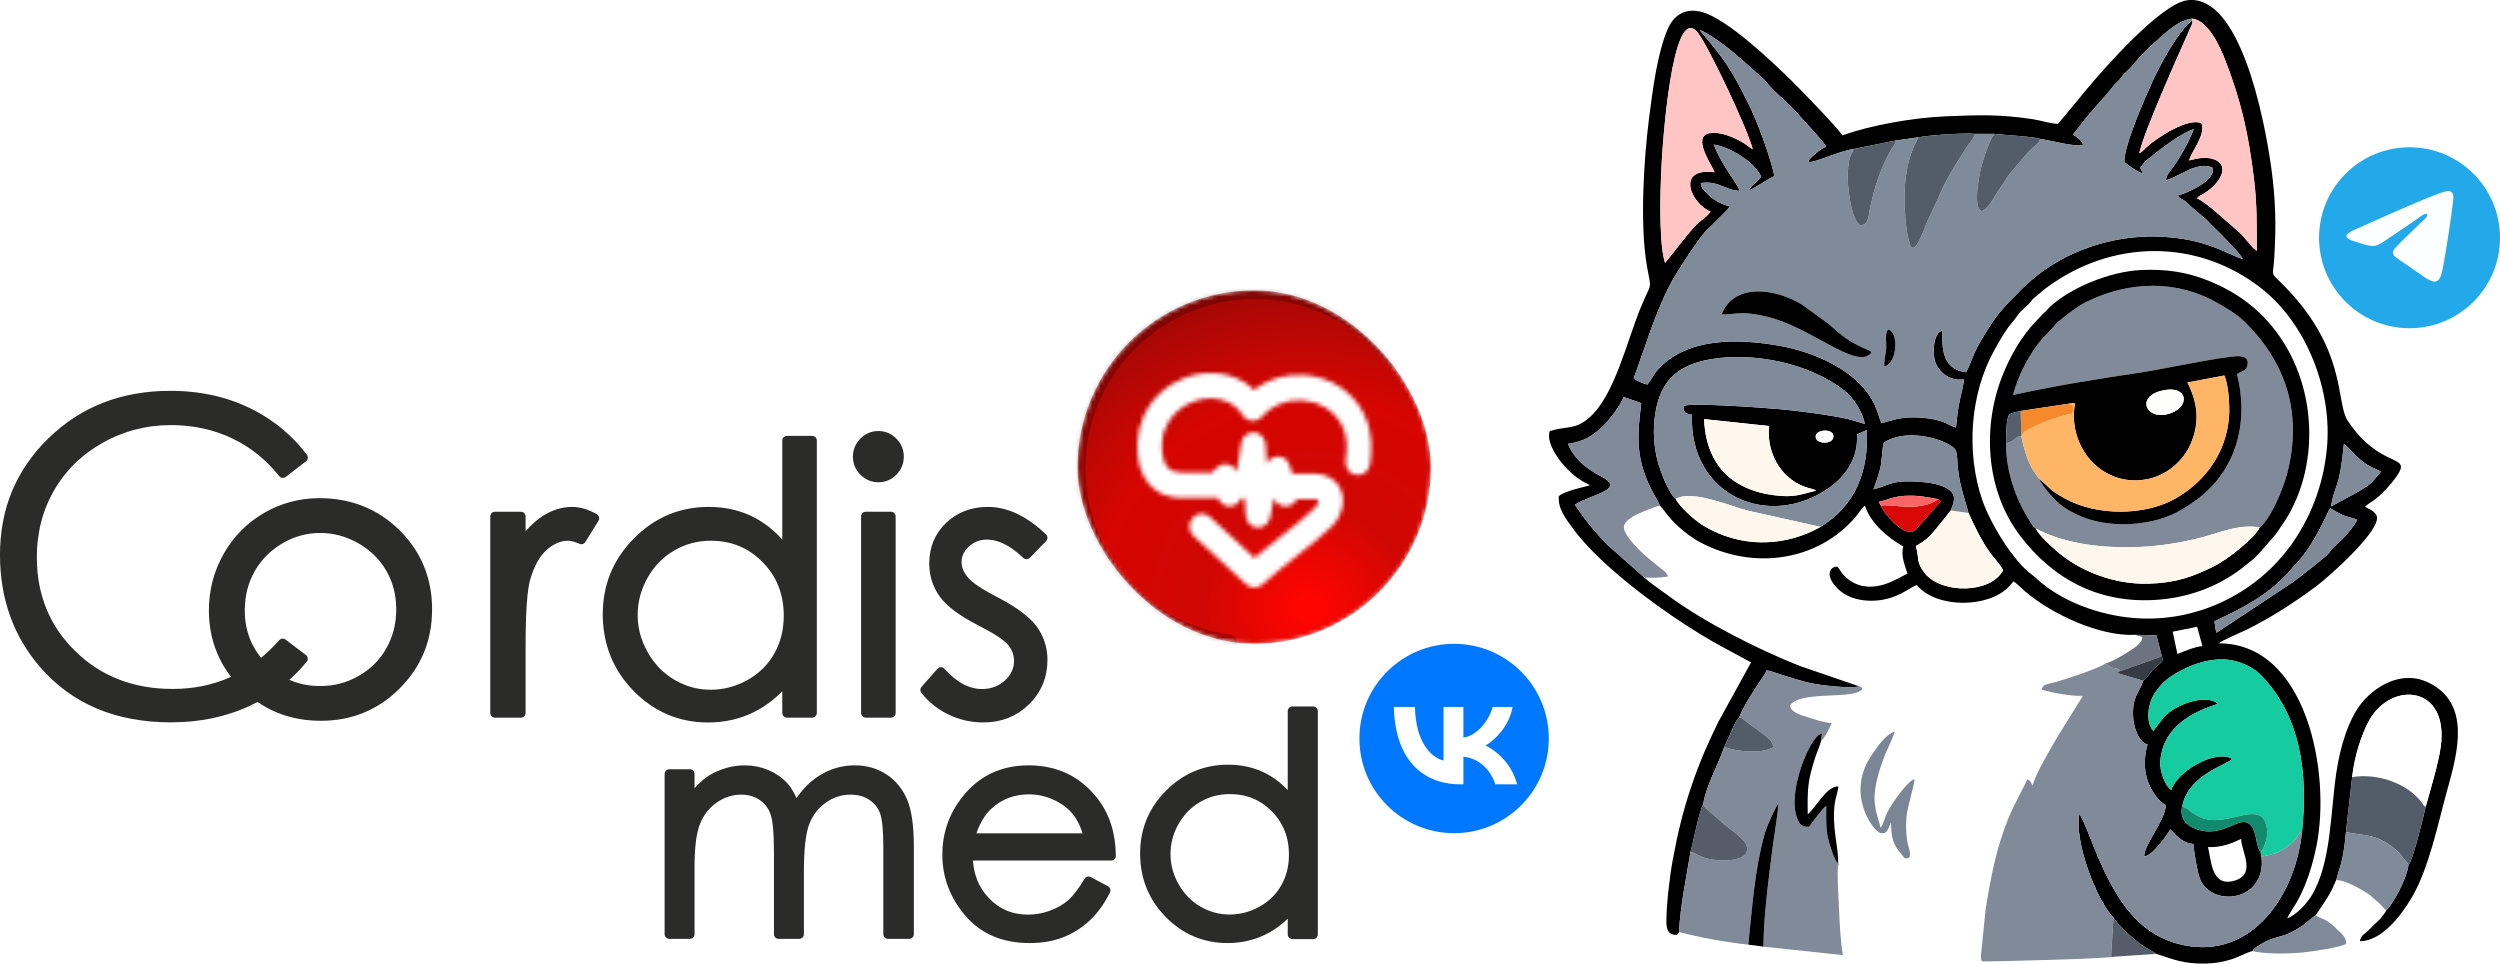<svg width="594.116" height="229" viewBox="0 0 594.116 229" fill="none" xmlns="http://www.w3.org/2000/svg" xmlns:xlink="http://www.w3.org/1999/xlink">
	<desc>
			Created with Pixso.
	</desc>
	<defs>
		<filter id="filter_207_91_dd" x="233.924" y="47.047" width="119.855" height="127.756" filterUnits="userSpaceOnUse" color-interpolation-filters="sRGB">
			<feFlood flood-opacity="0" result="BackgroundImageFix"/>
			<feBlend mode="normal" in="SourceGraphic" in2="BackgroundImageFix" result="shape"/>
			<feGaussianBlur stdDeviation="6.791" result="effect_layerBlur_1"/>
		</filter>
		<radialGradient gradientTransform="translate(310.912 144.537) rotate(-112.51) scale(87.874 87.874)" cx="0" cy="0" r="1" id="paint_radial_207_89_0" gradientUnits="userSpaceOnUse">
			<stop offset="0.023" stop-color="#FF0500"/>
			<stop offset="0.282" stop-color="#D00703"/>
			<stop offset="0.572" stop-color="#D60602"/>
			<stop offset="1" stop-color="#910805"/>
		</radialGradient>
		<radialGradient gradientTransform="translate(310.912 144.537) rotate(-112.51) scale(87.874 87.874)" cx="0" cy="0" r="1" id="paint_radial_207_90_0" gradientUnits="userSpaceOnUse">
			<stop offset="0.023" stop-color="#FF0500"/>
			<stop offset="0.282" stop-color="#D00703"/>
			<stop offset="0.572" stop-color="#D60602"/>
			<stop offset="1" stop-color="#910805"/>
		</radialGradient>
	</defs>
	<path id="path" d="M71.45 109.2L67.22 112.45L66.77 111.91C66.41 111.47 66.05 111.06 65.73 110.71C65.39 110.33 65.03 109.95 64.65 109.57C64.27 109.18 63.86 108.79 63.45 108.41C63.03 108.03 62.61 107.67 62.19 107.33C61.72 106.93 61.21 106.54 60.68 106.16C60.15 105.77 59.62 105.41 59.11 105.08C58.57 104.75 58.03 104.42 57.47 104.11C56.91 103.8 56.33 103.5 55.76 103.23C55.18 102.95 54.59 102.68 54.01 102.44C53.43 102.21 52.84 101.99 52.22 101.77C51.61 101.56 51 101.37 50.38 101.2C49.78 101.03 49.15 100.87 48.51 100.74C47.86 100.59 47.22 100.47 46.6 100.37C45.97 100.27 45.31 100.18 44.64 100.11C43.98 100.04 43.31 99.99 42.64 99.96C41.98 99.92 41.3 99.91 40.59 99.91C39.82 99.91 39.08 99.93 38.36 99.97C37.61 100.02 36.88 100.09 36.17 100.18C35.43 100.27 34.72 100.39 34.02 100.52C33.3 100.66 32.59 100.82 31.9 101C31.19 101.18 30.5 101.38 29.83 101.61C29.14 101.84 28.46 102.09 27.79 102.36C27.12 102.63 26.46 102.92 25.8 103.24C25.15 103.55 24.5 103.89 23.85 104.26C23.2 104.63 22.57 105.01 21.98 105.39C21.37 105.78 20.78 106.19 20.21 106.62C19.63 107.05 19.08 107.49 18.56 107.94C18.02 108.4 17.5 108.87 17 109.36C16.51 109.84 16.03 110.35 15.57 110.87C15.1 111.4 14.65 111.93 14.23 112.47C13.81 113.02 13.4 113.58 13.01 114.16C12.62 114.74 12.25 115.34 11.9 115.95C11.54 116.56 11.21 117.18 10.91 117.8C10.6 118.42 10.31 119.06 10.04 119.73C9.77 120.38 9.53 121.04 9.31 121.71C9.08 122.41 8.88 123.09 8.71 123.76C8.53 124.44 8.37 125.14 8.24 125.86C8.11 126.55 8 127.26 7.91 128C7.82 128.73 7.75 129.47 7.71 130.19C7.66 130.92 7.64 131.67 7.64 132.44C7.64 133.62 7.69 134.75 7.79 135.84C7.89 136.93 8.03 138.01 8.23 139.08C8.43 140.14 8.68 141.18 8.98 142.19C9.28 143.2 9.62 144.19 10.02 145.15C10.41 146.11 10.86 147.05 11.35 147.97C11.85 148.89 12.39 149.78 12.98 150.65C13.58 151.51 14.22 152.36 14.91 153.18C15.61 154 16.35 154.8 17.14 155.57C17.94 156.35 18.75 157.07 19.58 157.74C20.43 158.42 21.3 159.05 22.19 159.62C23.09 160.2 24.01 160.74 24.95 161.22C25.89 161.7 26.87 162.13 27.87 162.52C28.86 162.91 29.89 163.25 30.93 163.54C31.97 163.83 33.05 164.06 34.15 164.26C35.25 164.45 36.38 164.6 37.52 164.7C38.67 164.79 39.85 164.84 41.05 164.84C43.62 164.84 46.08 164.6 48.44 164.11C50.78 163.63 53.03 162.91 55.19 161.94C57.31 160.99 59.33 159.79 61.25 158.37C63.18 156.95 65.01 155.28 66.74 153.39L67.19 152.89L72.02 156.55L71.52 157.14C71.15 157.58 70.76 158.02 70.36 158.45C69.96 158.88 69.55 159.3 69.12 159.71C68.68 160.14 68.22 160.57 67.74 160.98C67.28 161.39 66.8 161.79 66.3 162.18C65.73 162.63 65.15 163.06 64.56 163.48C63.96 163.89 63.36 164.28 62.73 164.67C62.12 165.04 61.48 165.41 60.82 165.76C60.16 166.11 59.5 166.44 58.83 166.75C58.15 167.07 57.46 167.36 56.77 167.64C56.08 167.92 55.37 168.17 54.63 168.41C53.91 168.65 53.18 168.87 52.44 169.07C51.71 169.26 50.96 169.44 50.19 169.6C49.42 169.76 48.65 169.9 47.88 170.02C47.12 170.13 46.34 170.23 45.51 170.31C44.71 170.39 43.9 170.45 43.09 170.48C42.24 170.52 41.4 170.55 40.59 170.55C37.41 170.55 34.39 170.28 31.53 169.75C28.67 169.22 25.98 168.43 23.46 167.36C20.94 166.3 18.59 164.98 16.41 163.38C14.23 161.79 12.22 159.93 10.38 157.81C9.61 156.92 8.89 156.01 8.21 155.06C7.55 154.14 6.92 153.17 6.33 152.17C5.74 151.17 5.21 150.15 4.73 149.13C4.26 148.11 3.82 147.05 3.43 145.96C3.05 144.89 2.71 143.78 2.42 142.63C2.12 141.5 1.88 140.34 1.69 139.17C1.5 137.99 1.35 136.79 1.26 135.58C1.16 134.35 1.11 133.1 1.11 131.84C1.11 130.53 1.17 129.22 1.29 127.92C1.4 126.63 1.58 125.38 1.81 124.16C2.04 122.92 2.34 121.72 2.68 120.55C3.03 119.38 3.44 118.23 3.91 117.1C4.38 115.99 4.9 114.89 5.49 113.82C6.08 112.75 6.72 111.71 7.42 110.69C8.12 109.68 8.88 108.69 9.69 107.73C10.51 106.77 11.38 105.84 12.32 104.93C13.26 104.02 14.22 103.17 15.21 102.37C16.21 101.57 17.24 100.83 18.29 100.14C19.34 99.46 20.43 98.83 21.54 98.26C22.66 97.69 23.8 97.18 24.97 96.73C26.14 96.27 27.35 95.87 28.58 95.53C29.82 95.19 31.09 94.9 32.37 94.68C33.67 94.45 34.99 94.28 36.34 94.16C37.7 94.05 39.08 94 40.49 94C41.31 94 42.15 94.01 43 94.06C43.84 94.1 44.66 94.16 45.48 94.25C46.28 94.33 47.08 94.43 47.88 94.56C48.7 94.69 49.48 94.84 50.23 95C50.97 95.16 51.73 95.35 52.5 95.57C53.22 95.76 53.96 96 54.7 96.26C55.43 96.5 56.14 96.77 56.85 97.07C57.51 97.34 58.15 97.63 58.77 97.93L59.18 98.12C59.83 98.45 60.46 98.78 61.07 99.13C61.69 99.48 62.29 99.85 62.87 100.22C63.49 100.63 64.1 101.05 64.69 101.48C65.29 101.92 65.87 102.37 66.43 102.84C66.91 103.25 67.39 103.67 67.86 104.11C68.33 104.54 68.78 104.99 69.23 105.45C69.66 105.9 70.07 106.35 70.45 106.78C70.85 107.25 71.23 107.71 71.59 108.17L72.04 108.75L71.45 109.2Z" fill="#2B2B2A" fill-opacity="1" fill-rule="evenodd"/>
	<path id="path" d="M67.22 112.45L66.77 111.91C66.41 111.47 66.05 111.06 65.73 110.71C65.39 110.33 65.03 109.95 64.65 109.57C64.27 109.18 63.86 108.79 63.45 108.41C63.03 108.03 62.61 107.67 62.19 107.33C61.72 106.93 61.21 106.54 60.68 106.16C60.15 105.77 59.62 105.41 59.11 105.08C58.57 104.75 58.03 104.42 57.47 104.11C56.91 103.8 56.33 103.5 55.76 103.23C55.18 102.95 54.59 102.68 54.01 102.44C53.43 102.21 52.84 101.99 52.22 101.77C51.61 101.56 51 101.37 50.38 101.2C49.78 101.03 49.15 100.87 48.51 100.74C47.86 100.59 47.22 100.47 46.6 100.37C45.97 100.27 45.31 100.18 44.64 100.11C43.98 100.04 43.31 99.99 42.64 99.96C41.98 99.92 41.3 99.91 40.59 99.91C39.82 99.91 39.08 99.93 38.36 99.97C37.61 100.02 36.88 100.09 36.17 100.18C35.43 100.27 34.72 100.39 34.02 100.52C33.3 100.66 32.59 100.82 31.9 101C31.19 101.18 30.5 101.38 29.83 101.61C29.14 101.84 28.46 102.09 27.79 102.36C27.12 102.63 26.46 102.92 25.8 103.24C25.15 103.55 24.5 103.89 23.85 104.26C23.2 104.63 22.57 105.01 21.98 105.39C21.37 105.78 20.78 106.19 20.21 106.62C19.63 107.05 19.08 107.49 18.56 107.94C18.02 108.4 17.5 108.87 17 109.36C16.51 109.84 16.03 110.35 15.57 110.87C15.1 111.4 14.65 111.93 14.23 112.47C13.81 113.02 13.4 113.58 13.01 114.16C12.62 114.74 12.25 115.34 11.9 115.95C11.54 116.56 11.21 117.18 10.91 117.8C10.6 118.42 10.31 119.06 10.04 119.73C9.77 120.38 9.53 121.04 9.31 121.71C9.08 122.41 8.88 123.09 8.71 123.76C8.53 124.44 8.37 125.14 8.24 125.86C8.11 126.55 8 127.26 7.91 128C7.82 128.73 7.75 129.47 7.71 130.19C7.66 130.92 7.64 131.67 7.64 132.44C7.64 133.62 7.69 134.75 7.79 135.84C7.89 136.93 8.03 138.01 8.23 139.08C8.43 140.14 8.68 141.18 8.98 142.19C9.28 143.2 9.62 144.19 10.02 145.15C10.41 146.11 10.86 147.05 11.35 147.97C11.85 148.89 12.39 149.78 12.98 150.65C13.58 151.51 14.22 152.36 14.91 153.18C15.61 154 16.35 154.8 17.14 155.57C17.94 156.35 18.75 157.07 19.58 157.74C20.43 158.42 21.3 159.05 22.19 159.62C23.09 160.2 24.01 160.74 24.95 161.22C25.89 161.7 26.87 162.13 27.87 162.52C28.86 162.91 29.89 163.25 30.93 163.54C31.97 163.83 33.05 164.06 34.15 164.26C35.25 164.45 36.38 164.6 37.52 164.7C38.67 164.79 39.85 164.84 41.05 164.84C43.62 164.84 46.08 164.6 48.44 164.11C50.78 163.63 53.03 162.91 55.19 161.94C57.31 160.99 59.33 159.79 61.25 158.37C63.18 156.95 65.01 155.28 66.74 153.39L67.19 152.89L72.02 156.55L71.52 157.14C71.15 157.58 70.76 158.02 70.36 158.45C69.96 158.88 69.55 159.3 69.12 159.71C68.68 160.14 68.22 160.57 67.74 160.98C67.28 161.39 66.8 161.79 66.3 162.18C65.73 162.63 65.15 163.06 64.56 163.48C63.96 163.89 63.36 164.28 62.73 164.67C62.12 165.04 61.48 165.41 60.82 165.76C60.16 166.11 59.5 166.44 58.83 166.75C58.15 167.07 57.46 167.36 56.77 167.64C56.08 167.92 55.37 168.17 54.63 168.41C53.91 168.65 53.18 168.87 52.44 169.07C51.71 169.26 50.96 169.44 50.19 169.6C49.42 169.76 48.65 169.9 47.88 170.02C47.12 170.13 46.34 170.23 45.51 170.31C44.71 170.39 43.9 170.45 43.09 170.48C42.24 170.52 41.4 170.55 40.59 170.55C37.41 170.55 34.39 170.28 31.53 169.75C28.67 169.22 25.98 168.43 23.46 167.36C20.94 166.3 18.59 164.98 16.41 163.38C14.23 161.79 12.22 159.93 10.38 157.81C9.61 156.92 8.89 156.01 8.21 155.06C7.55 154.14 6.92 153.17 6.33 152.17C5.74 151.17 5.21 150.15 4.73 149.13C4.26 148.11 3.82 147.05 3.43 145.96C3.05 144.89 2.71 143.78 2.42 142.63C2.12 141.5 1.88 140.34 1.69 139.17C1.5 137.99 1.35 136.79 1.26 135.58C1.16 134.35 1.11 133.1 1.11 131.84C1.11 130.53 1.17 129.22 1.29 127.92C1.4 126.63 1.58 125.38 1.81 124.16C2.04 122.92 2.34 121.72 2.68 120.55C3.03 119.38 3.44 118.23 3.91 117.1C4.38 115.99 4.9 114.89 5.49 113.82C6.08 112.75 6.72 111.71 7.42 110.69C8.12 109.68 8.88 108.69 9.69 107.73C10.51 106.77 11.38 105.84 12.32 104.93C13.26 104.02 14.22 103.17 15.21 102.37C16.21 101.57 17.24 100.83 18.29 100.14C19.34 99.46 20.43 98.83 21.54 98.26C22.66 97.69 23.8 97.18 24.97 96.73C26.14 96.27 27.35 95.87 28.58 95.53C29.82 95.19 31.09 94.9 32.37 94.68C33.67 94.45 34.99 94.28 36.34 94.16C37.7 94.05 39.08 94 40.49 94C41.31 94 42.15 94.01 43 94.06C43.84 94.1 44.66 94.16 45.48 94.25C46.28 94.33 47.08 94.43 47.88 94.56C48.7 94.69 49.48 94.84 50.23 95C50.97 95.16 51.73 95.35 52.5 95.57C53.22 95.76 53.96 96 54.7 96.26C55.43 96.5 56.14 96.77 56.85 97.07C57.51 97.34 58.15 97.63 58.77 97.93L59.18 98.12C59.83 98.45 60.46 98.78 61.07 99.13C61.69 99.48 62.29 99.85 62.87 100.22C63.49 100.63 64.1 101.05 64.69 101.48C65.29 101.92 65.87 102.37 66.43 102.84C66.91 103.25 67.39 103.67 67.86 104.11C68.33 104.54 68.78 104.99 69.23 105.45C69.66 105.9 70.07 106.35 70.45 106.78C70.85 107.25 71.23 107.71 71.59 108.17L72.04 108.75L71.45 109.2L67.22 112.45Z" stroke="#2B2B2A" stroke-opacity="1" stroke-width="2.232" stroke-linejoin="round"/>
	<path id="path" d="M75.86 119.5C79.49 119.5 82.85 120.11 85.9 121.34C88.96 122.56 91.73 124.39 94.19 126.82C96.64 129.26 98.49 131.98 99.72 134.99C100.95 137.99 101.57 141.27 101.57 144.82C101.57 148.35 100.96 151.61 99.73 154.61C98.5 157.61 96.66 160.34 94.21 162.8C91.76 165.26 89.03 167.1 86.03 168.33C83.03 169.57 79.77 170.18 76.24 170.18C72.68 170.18 69.39 169.57 66.37 168.35C63.35 167.12 60.61 165.28 58.15 162.83C55.69 160.39 53.84 157.68 52.61 154.71C51.38 151.75 50.76 148.52 50.76 145.05C50.76 142.74 51.04 140.51 51.6 138.36C52.16 136.22 53 134.16 54.12 132.17C55.24 130.19 56.57 128.42 58.1 126.88C59.63 125.33 61.37 123.99 63.3 122.87C65.24 121.75 67.25 120.91 69.34 120.35C71.44 119.79 73.62 119.5 75.86 119.5ZM76.07 125.54C74.4 125.54 72.77 125.76 71.2 126.19C69.62 126.62 68.08 127.27 66.58 128.14C65.08 129.02 63.75 130.04 62.59 131.2C61.42 132.37 60.41 133.69 59.57 135.17C58.74 136.64 58.11 138.2 57.69 139.84C57.27 141.49 57.06 143.22 57.06 145.04C57.06 147.73 57.52 150.2 58.45 152.46C59.37 154.71 60.77 156.77 62.63 158.61C64.49 160.46 66.54 161.85 68.77 162.77C71.01 163.69 73.44 164.15 76.07 164.15C77.83 164.15 79.53 163.94 81.14 163.52C82.76 163.09 84.31 162.45 85.8 161.6C87.29 160.75 88.62 159.75 89.78 158.59C90.94 157.43 91.94 156.11 92.77 154.64C93.6 153.18 94.23 151.62 94.65 149.99C95.07 148.35 95.28 146.62 95.28 144.81C95.28 143.01 95.07 141.3 94.65 139.68C94.24 138.07 93.61 136.53 92.77 135.09C91.95 133.65 90.94 132.35 89.77 131.2C88.59 130.04 87.24 129.02 85.73 128.15C84.21 127.28 82.64 126.63 81.04 126.19C79.43 125.76 77.77 125.54 76.07 125.54Z" fill="#2B2B2A" fill-opacity="1" fill-rule="nonzero"/>
	<path id="path" d="M85.9 121.34C88.96 122.56 91.73 124.39 94.19 126.82C96.64 129.26 98.49 131.98 99.72 134.99C100.95 137.99 101.57 141.27 101.57 144.82C101.57 148.35 100.96 151.61 99.73 154.61C98.5 157.61 96.66 160.34 94.21 162.8C91.76 165.26 89.03 167.1 86.03 168.33C83.03 169.57 79.77 170.18 76.24 170.18C72.68 170.18 69.39 169.57 66.37 168.35C63.35 167.12 60.61 165.28 58.15 162.83C55.69 160.39 53.84 157.68 52.61 154.71C51.38 151.75 50.76 148.52 50.76 145.05C50.76 142.74 51.04 140.51 51.6 138.36C52.16 136.22 53 134.16 54.12 132.17C55.24 130.19 56.57 128.42 58.1 126.88C59.63 125.33 61.37 123.99 63.3 122.87C65.24 121.75 67.25 120.91 69.34 120.35C71.44 119.79 73.62 119.5 75.86 119.5C79.49 119.5 82.85 120.11 85.9 121.34ZM71.2 126.19C69.62 126.62 68.08 127.27 66.58 128.14C65.08 129.02 63.75 130.04 62.59 131.2C61.42 132.37 60.41 133.69 59.57 135.17C58.74 136.64 58.11 138.2 57.69 139.84C57.27 141.49 57.06 143.22 57.06 145.04C57.06 147.73 57.52 150.2 58.45 152.46C59.37 154.71 60.77 156.77 62.63 158.61C64.49 160.46 66.54 161.85 68.77 162.77C71.01 163.69 73.44 164.15 76.07 164.15C77.83 164.15 79.53 163.94 81.14 163.52C82.76 163.09 84.31 162.45 85.8 161.6C87.29 160.75 88.62 159.75 89.78 158.59C90.94 157.43 91.94 156.11 92.77 154.64C93.6 153.18 94.23 151.62 94.65 149.99C95.07 148.35 95.28 146.62 95.28 144.81C95.28 143.01 95.07 141.3 94.65 139.68C94.24 138.07 93.61 136.53 92.77 135.09C91.95 133.65 90.94 132.35 89.77 131.2C88.59 130.04 87.24 129.02 85.73 128.15C84.21 127.28 82.64 126.63 81.04 126.19C79.43 125.76 77.77 125.54 76.07 125.54C74.4 125.54 72.77 125.76 71.2 126.19Z" stroke="#2B2B2A" stroke-opacity="1" stroke-width="2.232" stroke-linejoin="round"/>
	<path id="path" d="M117.63 122.73L123.79 122.73L123.79 129.56C125.62 126.86 127.56 124.87 129.6 123.55C131.64 122.25 133.76 121.58 135.96 121.58C137.63 121.58 139.4 122.11 141.29 123.17L138.16 128.21C136.9 127.67 135.84 127.39 134.98 127.39C132.97 127.39 131.03 128.21 129.17 129.85C127.31 131.5 125.89 134.06 124.9 137.52C124.16 140.17 123.79 145.55 123.79 153.64L123.79 169.43L117.63 169.43L117.63 122.73Z" fill="#2B2B2A" fill-opacity="1" fill-rule="nonzero"/>
	<path id="path" d="M123.79 122.73L123.79 129.56C125.62 126.86 127.56 124.87 129.6 123.55C131.64 122.25 133.76 121.58 135.96 121.58C137.63 121.58 139.4 122.11 141.29 123.17L138.16 128.21C136.9 127.67 135.84 127.39 134.98 127.39C132.97 127.39 131.03 128.21 129.17 129.85C127.31 131.5 125.89 134.06 124.9 137.52C124.16 140.17 123.79 145.55 123.79 153.64L123.79 169.43L117.63 169.43L117.63 122.73L123.79 122.73Z" stroke="#2B2B2A" stroke-opacity="1" stroke-width="2.232" stroke-linejoin="round"/>
	<path id="path" d="M193 104.7L193 169.43L187.02 169.43L187.02 161.4C184.49 164.46 181.68 166.76 178.54 168.29C175.42 169.81 171.99 170.58 168.28 170.58C161.69 170.58 156.04 168.18 151.36 163.41C146.69 158.61 144.36 152.81 144.36 145.94C144.36 139.25 146.72 133.5 151.44 128.74C156.15 123.97 161.82 121.58 168.46 121.58C172.28 121.58 175.74 122.4 178.85 124.03C181.94 125.66 184.67 128.11 187.02 131.38L187.02 104.7L193 104.7ZM168.93 127.39C165.59 127.39 162.49 128.21 159.68 129.85C156.85 131.48 154.61 133.78 152.93 136.74C151.26 139.7 150.42 142.84 150.42 146.15C150.42 149.42 151.26 152.56 152.95 155.55C154.63 158.54 156.89 160.87 159.74 162.53C162.58 164.2 165.63 165.03 168.88 165.03C172.15 165.03 175.27 164.21 178.21 162.56C181.15 160.9 183.41 158.67 184.99 155.84C186.58 153.03 187.37 149.85 187.37 146.31C187.37 140.93 185.6 136.43 182.03 132.81C178.48 129.19 174.12 127.39 168.93 127.39Z" fill="#2B2B2A" fill-opacity="1" fill-rule="nonzero"/>
	<path id="path" d="M193 169.43L187.02 169.43L187.02 161.4C184.49 164.46 181.68 166.76 178.54 168.29C175.42 169.81 171.99 170.58 168.28 170.58C161.69 170.58 156.04 168.18 151.36 163.41C146.69 158.61 144.36 152.81 144.36 145.94C144.36 139.25 146.72 133.5 151.44 128.74C156.15 123.97 161.82 121.58 168.46 121.58C172.28 121.58 175.74 122.4 178.85 124.03C181.94 125.66 184.67 128.11 187.02 131.38L187.02 104.7L193 104.7L193 169.43ZM159.68 129.85C156.85 131.48 154.61 133.78 152.93 136.74C151.26 139.7 150.42 142.84 150.42 146.15C150.42 149.42 151.26 152.56 152.95 155.55C154.63 158.54 156.89 160.87 159.74 162.53C162.58 164.2 165.63 165.03 168.88 165.03C172.15 165.03 175.27 164.21 178.21 162.56C181.15 160.9 183.41 158.67 184.99 155.84C186.58 153.03 187.37 149.85 187.37 146.31C187.37 140.93 185.6 136.43 182.03 132.81C178.48 129.19 174.12 127.39 168.93 127.39C165.59 127.39 162.49 128.21 159.68 129.85Z" stroke="#2B2B2A" stroke-opacity="1" stroke-width="2.232" stroke-linejoin="round"/>
	<path id="path" d="M208.73 103.55C210.09 103.55 211.25 104.03 212.22 105.02C213.18 105.99 213.67 107.17 213.67 108.54C213.67 109.88 213.18 111.06 212.22 112.02C211.25 113.01 210.09 113.49 208.73 113.49C207.38 113.49 206.24 113.01 205.27 112.02C204.3 111.06 203.81 109.88 203.81 108.54C203.81 107.17 204.3 105.99 205.27 105.02C206.24 104.03 207.38 103.55 208.73 103.55ZM205.75 122.73L211.73 122.73L211.73 169.43L205.75 169.43L205.75 122.73Z" fill="#2B2B2A" fill-opacity="1" fill-rule="nonzero"/>
	<path id="path" d="M212.22 105.02C213.18 105.99 213.67 107.17 213.67 108.54C213.67 109.88 213.18 111.06 212.22 112.02C211.25 113.01 210.09 113.49 208.73 113.49C207.38 113.49 206.24 113.01 205.27 112.02C204.3 111.06 203.81 109.88 203.81 108.54C203.81 107.17 204.3 105.99 205.27 105.02C206.24 104.03 207.38 103.55 208.73 103.55C210.09 103.55 211.25 104.03 212.22 105.02ZM211.73 122.73L211.73 169.43L205.75 169.43L205.75 122.73L211.73 122.73Z" stroke="#2B2B2A" stroke-opacity="1" stroke-width="2.232" stroke-linejoin="round"/>
	<path id="path" d="M247.81 127.8L243.94 131.78C240.73 128.68 237.58 127.12 234.51 127.12C232.56 127.12 230.89 127.77 229.5 129.06C228.11 130.34 227.4 131.85 227.4 133.56C227.4 135.07 227.97 136.52 229.12 137.88C230.26 139.29 232.68 140.93 236.34 142.82C240.8 145.12 243.83 147.37 245.45 149.51C247.02 151.68 247.81 154.13 247.81 156.84C247.81 160.68 246.46 163.92 243.76 166.59C241.07 169.24 237.69 170.57 233.65 170.57C230.95 170.57 228.38 169.99 225.92 168.81C223.47 167.64 221.45 166.03 219.84 163.96L223.62 159.67C226.69 163.13 229.95 164.86 233.4 164.86C235.8 164.86 237.85 164.08 239.56 162.54C241.24 161 242.09 159.18 242.09 157.1C242.09 155.39 241.53 153.86 240.42 152.51C239.29 151.2 236.77 149.54 232.84 147.54C228.62 145.37 225.75 143.23 224.24 141.12C222.71 139.01 221.95 136.61 221.95 133.9C221.95 130.36 223.17 127.43 225.58 125.09C228.02 122.76 231.08 121.58 234.79 121.58C239.1 121.58 243.44 123.65 247.81 127.8Z" fill="#2B2B2A" fill-opacity="1" fill-rule="nonzero"/>
	<path id="path" d="M243.94 131.78C240.73 128.68 237.58 127.12 234.51 127.12C232.56 127.12 230.89 127.77 229.5 129.06C228.11 130.34 227.4 131.85 227.4 133.56C227.4 135.07 227.97 136.52 229.12 137.88C230.26 139.29 232.68 140.93 236.34 142.82C240.8 145.12 243.83 147.37 245.45 149.51C247.02 151.68 247.81 154.13 247.81 156.84C247.81 160.68 246.46 163.92 243.76 166.59C241.07 169.24 237.69 170.57 233.65 170.57C230.95 170.57 228.38 169.99 225.92 168.81C223.47 167.64 221.45 166.03 219.84 163.96L223.62 159.67C226.69 163.13 229.95 164.86 233.4 164.86C235.8 164.86 237.85 164.08 239.56 162.54C241.24 161 242.09 159.18 242.09 157.1C242.09 155.39 241.53 153.86 240.42 152.51C239.29 151.2 236.77 149.54 232.84 147.54C228.62 145.37 225.75 143.23 224.24 141.12C222.71 139.01 221.95 136.61 221.95 133.9C221.95 130.36 223.17 127.43 225.58 125.09C228.02 122.76 231.08 121.58 234.79 121.58C239.1 121.58 243.44 123.65 247.81 127.8L243.94 131.78Z" stroke="#2B2B2A" stroke-opacity="1" stroke-width="2.232" stroke-linejoin="round"/>
	<path id="path" d="M159.06 183.93L163.94 183.93L163.94 190.51C165.65 188.09 167.4 186.31 169.2 185.18C171.68 183.72 174.29 183 177.02 183C178.87 183 180.62 183.36 182.28 184.08C183.94 184.8 185.3 185.77 186.35 186.96C187.4 188.17 188.31 189.89 189.09 192.14C190.72 189.15 192.76 186.88 195.2 185.33C197.66 183.77 200.29 183 203.11 183C205.75 183 208.08 183.66 210.09 184.99C212.11 186.32 213.6 188.17 214.59 190.55C215.57 192.93 216.06 196.49 216.06 201.24L216.06 222L211.03 222L211.03 201.23C211.03 197.14 210.75 194.35 210.16 192.82C209.57 191.29 208.58 190.06 207.17 189.13C205.76 188.19 204.08 187.73 202.12 187.73C199.75 187.73 197.57 188.43 195.61 189.83C193.64 191.23 192.2 193.09 191.29 195.42C190.38 197.75 189.93 201.65 189.93 207.1L189.93 222L185.04 222L185.04 202.52C185.04 197.93 184.76 194.81 184.18 193.16C183.61 191.52 182.62 190.2 181.19 189.21C179.75 188.22 178.07 187.73 176.11 187.73C173.83 187.73 171.71 188.41 169.74 189.77C167.77 191.13 166.31 192.97 165.36 195.28C164.42 197.59 163.94 201.12 163.94 205.88L163.94 222L159.06 222L159.06 183.93Z" fill="#2B2B2A" fill-opacity="1" fill-rule="nonzero"/>
	<path id="path" d="M163.94 183.93L163.94 190.51C165.65 188.09 167.4 186.31 169.2 185.18C171.68 183.72 174.29 183 177.02 183C178.87 183 180.62 183.36 182.28 184.08C183.94 184.8 185.3 185.77 186.35 186.96C187.4 188.17 188.31 189.89 189.09 192.14C190.72 189.15 192.76 186.88 195.2 185.33C197.66 183.77 200.29 183 203.11 183C205.75 183 208.08 183.66 210.09 184.99C212.11 186.32 213.6 188.17 214.59 190.55C215.57 192.93 216.06 196.49 216.06 201.24L216.06 222L211.03 222L211.03 201.23C211.03 197.14 210.75 194.35 210.16 192.82C209.57 191.29 208.58 190.06 207.17 189.13C205.76 188.19 204.08 187.73 202.12 187.73C199.75 187.73 197.57 188.43 195.61 189.83C193.64 191.23 192.2 193.09 191.29 195.42C190.38 197.75 189.93 201.65 189.93 207.1L189.93 222L185.04 222L185.04 202.52C185.04 197.93 184.76 194.81 184.18 193.16C183.61 191.52 182.62 190.2 181.19 189.21C179.75 188.22 178.07 187.73 176.11 187.73C173.83 187.73 171.71 188.41 169.74 189.77C167.77 191.13 166.31 192.97 165.36 195.28C164.42 197.59 163.94 201.12 163.94 205.88L163.94 222L159.06 222L159.06 183.93L163.94 183.93Z" stroke="#2B2B2A" stroke-opacity="1" stroke-width="2.232" stroke-linejoin="round"/>
	<path id="path" d="M258.69 209.42L262.78 211.6C261.44 214.25 259.89 216.39 258.12 218.02C256.37 219.63 254.39 220.87 252.19 221.73C249.98 222.58 247.5 223 244.72 223C238.55 223 233.75 220.96 230.27 216.89C226.79 212.82 225.06 208.23 225.06 203.1C225.06 198.28 226.54 193.97 229.48 190.2C233.2 185.4 238.2 183 244.45 183C250.89 183 256.04 185.46 259.89 190.38C262.62 193.85 264.01 198.18 264.06 203.39L230.02 203.39C230.12 207.81 231.52 211.42 234.23 214.23C236.95 217.06 240.3 218.47 244.28 218.47C246.21 218.47 248.09 218.14 249.91 217.46C251.73 216.79 253.28 215.91 254.56 214.8C255.83 213.68 257.21 211.9 258.69 209.42ZM258.74 199.15C258.09 196.53 257.14 194.45 255.91 192.88C254.65 191.31 253.01 190.06 250.96 189.1C248.92 188.14 246.77 187.66 244.52 187.66C240.8 187.66 237.61 188.86 234.94 191.27C232.98 193.03 231.51 195.65 230.51 199.15L258.74 199.15Z" fill="#2B2B2A" fill-opacity="1" fill-rule="nonzero"/>
	<path id="path" d="M262.78 211.6C261.44 214.25 259.89 216.39 258.12 218.02C256.37 219.63 254.39 220.87 252.19 221.73C249.98 222.58 247.5 223 244.72 223C238.55 223 233.75 220.96 230.27 216.89C226.79 212.82 225.06 208.23 225.06 203.1C225.06 198.28 226.54 193.97 229.48 190.2C233.2 185.4 238.2 183 244.45 183C250.89 183 256.04 185.46 259.89 190.38C262.62 193.85 264.01 198.18 264.06 203.39L230.02 203.39C230.12 207.81 231.52 211.42 234.23 214.23C236.95 217.06 240.3 218.47 244.28 218.47C246.21 218.47 248.09 218.14 249.91 217.46C251.73 216.79 253.28 215.91 254.56 214.8C255.83 213.68 257.21 211.9 258.69 209.42L262.78 211.6ZM255.91 192.88C254.65 191.31 253.01 190.06 250.96 189.1C248.92 188.14 246.77 187.66 244.52 187.66C240.8 187.66 237.61 188.86 234.94 191.27C232.98 193.03 231.51 195.65 230.51 199.15L258.74 199.15C258.09 196.53 257.14 194.45 255.91 192.88Z" stroke="#2B2B2A" stroke-opacity="1" stroke-width="2.232" stroke-linejoin="round"/>
	<path id="path" d="M312.06 169L312.06 222.06L307.14 222.06L307.14 215.47C305.07 217.99 302.75 219.87 300.17 221.12C297.6 222.37 294.78 223 291.73 223C286.31 223 281.66 221.04 277.82 217.12C273.97 213.19 272.06 208.43 272.06 202.81C272.06 197.32 274 192.6 277.88 188.7C281.75 184.8 286.42 182.84 291.88 182.84C295.02 182.84 297.87 183.51 300.42 184.84C302.97 186.18 305.21 188.18 307.14 190.86L307.14 169L312.06 169ZM292.26 187.6C289.51 187.6 286.97 188.27 284.66 189.61C282.33 190.95 280.48 192.84 279.11 195.26C277.73 197.69 277.05 200.26 277.05 202.98C277.05 205.66 277.73 208.23 279.12 210.68C280.51 213.13 282.36 215.04 284.7 216.4C287.04 217.77 289.55 218.45 292.23 218.45C294.91 218.45 297.48 217.78 299.89 216.42C302.32 215.06 304.17 213.24 305.47 210.92C306.78 208.61 307.43 206 307.43 203.11C307.43 198.7 305.97 195.01 303.04 192.04C300.12 189.07 296.53 187.6 292.26 187.6Z" fill="#2B2B2A" fill-opacity="1" fill-rule="nonzero"/>
	<path id="path" d="M312.06 222.06L307.14 222.06L307.14 215.47C305.07 217.99 302.75 219.87 300.17 221.12C297.6 222.37 294.78 223 291.73 223C286.31 223 281.66 221.04 277.82 217.12C273.97 213.19 272.06 208.43 272.06 202.81C272.06 197.32 274 192.6 277.88 188.7C281.75 184.8 286.42 182.84 291.88 182.84C295.02 182.84 297.87 183.51 300.42 184.84C302.97 186.18 305.21 188.18 307.14 190.86L307.14 169L312.06 169L312.06 222.06ZM284.66 189.61C282.33 190.95 280.48 192.84 279.11 195.26C277.73 197.69 277.05 200.26 277.05 202.98C277.05 205.66 277.73 208.23 279.12 210.68C280.51 213.13 282.36 215.04 284.7 216.4C287.04 217.77 289.55 218.45 292.23 218.45C294.91 218.45 297.48 217.78 299.89 216.42C302.32 215.06 304.17 213.24 305.47 210.92C306.78 208.61 307.43 206 307.43 203.11C307.43 198.7 305.97 195.01 303.04 192.04C300.12 189.07 296.53 187.6 292.26 187.6C289.51 187.6 286.97 188.27 284.66 189.61Z" stroke="#2B2B2A" stroke-opacity="1" stroke-width="2.232" stroke-linejoin="round"/>
	<mask id="mask207_89" mask-type="alpha" maskUnits="userSpaceOnUse" x="256.061" y="69" width="84" height="84">
		<rect id="Прямоугольник 14" x="256.061" y="69" rx="42" width="84" height="84" fill="url(#paint_radial_207_89_0)" fill-opacity="1"/>
	</mask>
	<g mask="url(#mask207_89)">
		<rect id="Прямоугольник 14" x="256.061" y="69" rx="42" width="84" height="84" fill="url(#paint_radial_207_90_0)" fill-opacity="1"/>
		<g opacity="0.23" filter="url(#filter_207_91_dd)">
			<path id="Форма 23" d="M292.16 152.61C281.54 151.14 271.5 145.63 264.55 136.41C250.65 117.98 254.39 91.72 272.9 77.76C291.41 63.8 317.68 67.43 331.58 85.87" stroke="#000000" stroke-opacity="1" stroke-width="3.622" stroke-linejoin="round" stroke-linecap="round"/>
		</g>
	</g>
	<g mask="url(#mask207_89)">
		<mask id="mask207_94" mask-type="alpha" maskUnits="userSpaceOnUse" x="270.27" y="88.641" width="55.632" height="50.986">
			<path id="Слияние" d="M319.797 109.434C319.874 108.887 319.942 108.26 319.999 107.551C320.2 105.193 319.871 103.105 319.011 101.285C318.808 100.855 318.574 100.439 318.311 100.039Q317.779 99.228 317.123 98.545C316.019 97.397 314.654 96.518 313.027 95.908C312.74 95.801 312.451 95.705 312.159 95.621C311.33 95.379 310.478 95.228 309.602 95.164C308.771 95.106 307.949 95.127 307.137 95.231C306.781 95.277 306.426 95.338 306.074 95.416C304.651 95.728 303.365 96.264 302.215 97.022C301.376 97.574 300.609 98.244 299.915 99.033C299.371 99.652 298.696 99.981 297.89 100.02C297.083 100.057 296.382 99.795 295.786 99.231C295.694 99.144 295.608 99.053 295.528 98.955C295.447 98.856 295.373 98.754 295.305 98.647C294.811 97.857 294.227 97.188 293.554 96.633C292.617 95.861 291.507 95.314 290.225 94.994C289.169 94.731 288.063 94.643 286.906 94.732C286.645 94.752 286.386 94.779 286.128 94.816C285.233 94.945 284.352 95.178 283.484 95.514C282.569 95.867 281.716 96.318 280.926 96.867C280.739 96.998 280.556 97.133 280.376 97.273C279.507 97.953 278.761 98.728 278.141 99.602C278.075 99.693 278.01 99.787 277.946 99.883C277.499 100.557 277.133 101.262 276.849 102.002Q275.893 104.498 276.182 107.506C276.337 109.119 276.793 110.324 277.552 111.119C277.587 111.156 277.623 111.193 277.66 111.229C278.397 111.932 279.445 112.283 280.807 112.283L288.118 112.283L289.059 111.236C289.609 110.625 290.287 110.303 291.094 110.273C291.9 110.244 292.599 110.516 293.19 111.084C293.39 111.277 293.56 111.496 293.702 111.74C293.776 111.869 293.841 112.002 293.897 112.139L294.964 105.297C295.093 104.473 295.485 103.814 296.14 103.324C296.794 102.836 297.52 102.658 298.316 102.791C298.986 102.904 299.55 103.219 300.008 103.738C300.465 104.258 300.718 104.869 300.765 105.57L301.076 110.168C301.387 109.5 301.88 109.018 302.555 108.719C303.298 108.393 304.043 108.385 304.792 108.697Q305.05 108.805 305.278 108.957Q305.586 109.16 305.841 109.445C306.136 109.775 306.351 110.154 306.483 110.582L307.092 112.555L312.044 112.555C313.895 112.555 315.434 113.004 316.663 113.902C317.289 114.361 317.799 114.898 318.191 115.518C318.604 116.168 318.888 116.906 319.041 117.734C319.089 117.988 319.122 118.244 319.141 118.502C319.221 119.572 319.058 120.664 318.65 121.773C318.437 122.355 318.172 122.902 317.854 123.414Q317.78 123.533 317.702 123.65Q317.19 124.42 316.514 125.078C315.421 126.145 314.1 127.32 312.548 128.607C311.627 129.371 310.186 130.529 308.224 132.078C306.415 133.508 305.05 134.6 304.129 135.354C302.598 136.607 301.227 137.783 300.015 138.879C299.464 139.377 298.823 139.627 298.092 139.627C297.361 139.627 296.72 139.377 296.17 138.879C294.638 137.492 292.471 135.498 289.67 132.896Q285.6 129.115 283.683 127.393C282.447 126.281 282.318 124.4 283.391 123.119C284.463 121.838 286.277 121.705 287.514 122.816C288.815 123.986 290.834 125.842 293.572 128.385Q296.237 130.861 298.127 132.594C298.876 131.951 299.668 131.287 300.505 130.602C301.452 129.826 302.844 128.713 304.68 127.262C306.605 125.74 308.01 124.613 308.894 123.879C310.324 122.693 311.528 121.623 312.506 120.67C312.699 120.48 312.86 120.273 312.99 120.045C313.067 119.91 313.132 119.77 313.187 119.621C313.298 119.316 313.336 119.066 313.301 118.875C313.263 118.699 312.844 118.611 312.044 118.611L308.264 118.611L307.758 119.252C307.58 119.477 307.374 119.672 307.141 119.836C306.908 120 306.658 120.127 306.389 120.215C305.621 120.471 304.878 120.406 304.16 120.023C303.493 119.666 303.029 119.131 302.77 118.418L301.828 122.982C301.691 123.641 301.377 124.193 300.886 124.635C300.394 125.078 299.823 125.322 299.174 125.369C298.369 125.428 297.661 125.184 297.052 124.635C296.443 124.086 296.11 123.395 296.054 122.559L295.773 118.41L294.998 118.41L294.79 118.797C294.597 119.152 294.346 119.457 294.035 119.707C293.724 119.959 293.378 120.137 292.997 120.242C292.218 120.459 291.478 120.359 290.779 119.941C290.149 119.566 289.718 119.031 289.486 118.338C289.454 118.34 289.422 118.34 289.39 118.34L280.807 118.34C279.315 118.34 277.947 118.094 276.703 117.602C275.912 117.289 275.185 116.883 274.524 116.385C274.124 116.084 273.747 115.748 273.395 115.379C273.187 115.16 272.989 114.934 272.802 114.697Q270.749 112.113 270.365 108.104Q270.05 104.82 270.785 101.811C270.79 101.793 270.794 101.773 270.799 101.756Q271.165 100.277 271.772 98.916Q271.864 98.709 271.962 98.506Q272.473 97.438 273.135 96.443Q273.492 95.908 273.885 95.402Q274.066 95.172 274.256 94.945Q275.409 93.57 276.854 92.439Q277.46 91.965 278.1 91.547Q278.338 91.391 278.582 91.244Q279.937 90.42 281.44 89.838Q283.132 89.184 284.88 88.887Q284.977 88.869 285.075 88.856Q285.771 88.744 286.476 88.691C288.146 88.562 289.764 88.68 291.329 89.041C291.418 89.062 291.506 89.084 291.595 89.106C292.987 89.453 294.279 89.982 295.471 90.691C295.778 90.875 296.078 91.07 296.371 91.277C296.966 91.695 297.523 92.156 298.041 92.658C298.636 92.201 299.26 91.783 299.915 91.404C300.368 91.144 300.83 90.904 301.301 90.686C302.433 90.162 303.619 89.764 304.859 89.49C305.479 89.356 306.101 89.252 306.727 89.182Q306.794 89.176 306.86 89.168Q308.42 89.008 310.008 89.121C311.155 89.205 312.275 89.393 313.369 89.686Q314.2 89.906 315.01 90.211C316.392 90.727 317.673 91.398 318.853 92.225C319.08 92.383 319.304 92.549 319.523 92.719C320.531 93.502 321.428 94.379 322.214 95.356C322.544 95.764 322.853 96.188 323.144 96.631C323.509 97.186 323.837 97.76 324.13 98.353C324.672 99.449 325.091 100.611 325.388 101.838C325.864 103.809 326.01 105.881 325.824 108.059C325.757 108.891 325.676 109.641 325.582 110.309C325.346 111.986 323.888 113.113 322.268 112.869C320.648 112.623 319.561 111.113 319.797 109.434Z" clip-rule="evenodd" fill="#0F6FA3" fill-opacity="1" fill-rule="evenodd"/>
		</mask>
		<g mask="url(#mask207_94)">
			<rect id="Прямоугольник 15" x="261.975" y="81.742" width="80.192" height="72.692" fill="#FFFFFF" fill-opacity="1"/>
		</g>
	</g>
	<circle id="Эллипс 9" cx="572.616" cy="56.5" r="21.5" fill="#23A9E9" fill-opacity="1"/>
	<path id="path" d="M581.3 45.47C578.63 45.95 562.05 53.5 559.32 54.72C555.63 56.39 558.82 57.15 560.84 57.78C563.68 58.67 564.5 58.83 566.73 57.26C569.28 55.47 572.41 53.45 574.82 51.73C575.19 51.46 575.66 51.13 576.05 50.94C576.81 50.56 576.98 51.09 576.61 51.61C576.36 51.96 575.96 52.27 575.65 52.59L570.69 57.4C570.33 57.72 570.05 58.1 569.7 58.43C567.63 60.45 568.95 60.85 571.34 62.52C572.85 63.58 574.41 64.66 575.96 65.72C578.01 67.12 579.62 67.89 580.34 64.57C581.11 61.02 582.6 51.35 583 47.5C583.15 46.08 582.83 45.19 581.3 45.47Z" fill="#FDFEFF" fill-opacity="1" fill-rule="evenodd"/>
	<circle id="Эллипс 8" cx="345.561" cy="175.5" r="22.5" fill="#0077FF" fill-opacity="1"/>
	<path id="path" d="M347.21 186.4C337.19 186.4 331.48 179.49 331.24 168L336.26 168C336.42 176.43 340.12 180.01 343.05 180.75L343.05 168L347.77 168L347.77 175.27C350.67 174.96 353.71 171.64 354.73 168L359.46 168C358.67 172.49 355.37 175.81 353.03 177.17C355.37 178.28 359.13 181.17 360.56 186.4L355.36 186.4C354.24 182.9 351.46 180.19 347.77 179.83L347.77 186.4L347.21 186.4Z" fill="#FFFFFF" fill-opacity="1" fill-rule="nonzero"/>
	<path id="path" d="M524.72 201.31C526.29 201.33 527.5 201.23 529 200.79C529.58 200.62 530.18 200.42 530.7 200.22L532.59 199.36C532.66 202.51 536.53 208.1 530.49 209.42C525.49 210.52 525.5 204.34 524.72 201.31ZM516.33 150.12L522.14 148.95L523.4 153.55C521.64 153.65 518.97 154.84 517.45 155.41L516.33 150.12ZM526.68 150.39L526.24 147.65C532.9 144.56 539.48 141.19 544.39 135.39C544.72 135 544.84 134.82 545.21 134.45C550.21 129.45 552.93 121.82 553.78 120.76L555.27 121.64C555.62 121.84 556.32 122.2 556.75 122.4C557.81 122.88 559.09 123.01 560.18 123.52C559.45 125.19 556.72 128.23 555.13 129.55C554.19 130.33 554 130.77 553.36 131.55C552.62 132.46 546.38 137.21 545 138.29L526.68 150.39ZM446.97 120.13L446.48 119.27C448.9 118.71 450.12 117.89 453.17 117.81C456.08 117.72 457.96 118.16 460.62 118.62C461.23 118.98 460.92 118.82 461.21 119.21C459.2 121.19 455.56 125.94 454.54 126.32C452.09 127.22 447.53 121.84 446.97 120.13ZM467.81 121.9C472.73 132.82 474.15 132.09 476.03 135.5C473.12 141.13 461.41 141.17 457.45 136.25C455.27 133.55 456.18 132.76 455.28 129.77C457.56 128.42 458.22 127.94 459.8 126.03C461.06 124.5 462.39 122.86 463.58 121.31C464.41 119.35 465.02 117.64 463.06 116.29C461.61 115.29 459.39 114.8 457.45 114.62C449.31 113.85 449.35 115.27 445.22 116.29C445.79 114.75 446.41 113.05 446.84 111.27C447.3 109.35 447.23 106.76 447.66 105.25C451.72 102.29 459.51 103.37 463.57 105.89C465.83 107.28 464.62 108.25 465.67 113.89C466.22 116.82 467.11 119.25 467.81 121.9ZM553.92 120.37C555 114.52 555.92 116.65 557.02 105.49C558.42 106.4 560.74 110 564.44 111.39L565.86 112.07L563.63 114.64C561.96 116.3 556.33 119 553.92 120.37ZM552.96 106.77C552.09 115.5 548.97 123.45 544.08 130.03C535.6 141.45 521.54 148.05 507.11 146.87C498.73 146.19 490.09 142.92 484.28 137.79C483.6 137.2 483.61 137.11 482.93 136.62C478.45 133.4 472.96 124.34 471.06 118.77C467.2 107.43 468.19 93.58 473.91 83.28C475.2 80.98 476.51 78.6 478.03 76.81C480.07 74.4 479.19 74.82 481.81 72.54C482.41 72.03 482.57 71.72 483.1 71.06L485.98 68.65C501.84 56.67 522.4 56.67 537.54 68.64C548.17 77.05 554.37 92.82 552.96 106.77ZM431.6 104.26C430.66 102.09 435.53 101.63 435.69 103.51C435.88 105.61 432.18 105.6 431.6 104.26ZM404.97 99.6L420.44 101.24C419.79 106.74 422.45 112.07 426.75 114.67C429.16 116.12 430.7 116.01 431.6 116.59C427.88 117.51 426.36 118.31 421.71 117.7C418.2 117.25 415.62 116.4 413.01 114.88C408.32 112.16 405.24 106.95 404.97 99.6ZM432.65 125.21C427.46 128.19 420.23 129.89 413.02 128.23C409.72 127.46 406.92 126.26 404.47 124.7C402.69 123.58 399.03 120.34 398.26 118.58C396.84 117.71 394.6 112.14 393.97 109.77C392.97 105.96 392.77 102.07 393.39 98.15C394.64 90.31 398.94 86.62 406.79 85.33C416.83 83.68 429.86 86.3 438.11 92.67C440.41 94.44 442.64 97.83 443.18 100.74C441.79 100.39 440.36 99.83 438.66 99.47C433.81 98.46 427.72 97.68 422.83 97.23C419.28 96.9 402.46 95.68 400.24 96.43C399.84 98.08 400.58 98.28 402.1 98.56C401.36 117.86 420.38 125.92 434.56 116.01C438.71 113.11 441.7 108.69 441.28 103.25L443.66 102.18C444.09 112.12 440.92 120.15 432.65 125.21ZM407.46 40.93C398.13 39.73 401.8 48.37 406.54 50.31C405.61 51.47 404.67 52.02 403.63 52.97C402.53 53.97 401.83 54.84 400.87 55.99L395.74 62.44C395.62 62.25 395.71 62.63 395.52 61.87C394.07 56.32 394.64 42.41 394.98 37.22C394.99 37 397.21 -0.61 403.59 7.92C406.23 11.45 415.32 30.67 416.54 35.46C415.92 35.19 415.15 34.48 414.47 34.05C412.37 32.74 408.86 31.18 406.27 31.66C401.93 32.45 406.94 39.36 407.46 40.93ZM440.64 35.38L450.52 33.39L455.94 32.63C458.5 32.12 466.74 31.54 469.37 31.82L474 31.81C475.74 32.06 484.03 32.5 484.79 33.03C487.11 33.28 493.43 35.09 495.04 34.41C494.74 33.28 493.52 32.64 492.66 31.93L494.95 29.04C496.36 27.06 500.55 22.66 502.1 20.59C502.68 19.82 503.18 19.58 503.8 18.79C504.45 17.96 504.58 17.68 505.46 16.92C507.3 15.29 508.6 12.98 512.27 9.9C514.24 8.25 517.24 4.9 520.97 4.42C524.73 4.85 527.53 10.97 528.79 14.21C532.65 24.11 534.35 31.84 535.66 42.57C536.42 48.78 536.27 53.48 536.34 59.63C536.27 59.58 536.17 59.42 536.13 59.48L535.32 58.76C532.51 55.62 533.55 56.36 529.58 52.97L526.09 49.92C525.06 49.1 523.25 47.56 522.08 47.15C522.66 46.45 523.13 46.4 523.99 45.84C528.23 43.1 530.03 38.73 525.51 37.68C523.65 37.24 521.76 37.75 520.25 38.13C520.65 36.11 524.14 32.35 523.21 29.32C520.19 27.78 512.49 32.73 510 35.09C509.3 35.75 509.15 36.06 508.39 36.44C509.46 31.3 517.63 13.19 520.45 6.8C520.75 6.12 521.24 5.31 520.97 4.83C517.44 7.55 512.94 16.17 511.27 19.94C509.61 23.66 504.84 34.33 504.83 38.49C505.44 39.04 508.45 41.26 509.21 41.14C508.98 40.49 508.82 40.3 508.57 39.75C509.51 39.07 509.08 39.11 509.78 38.39L512.71 36.03C514.82 34.37 518.65 31.59 521.34 30.68C520.69 32.58 519.16 35.4 518.21 37C517.56 38.09 517.07 38.84 516.41 39.73C515.71 40.67 514.95 41.48 514.67 42.83C517.18 42.43 522.28 38.04 525.82 39.87C526.75 42.91 519.35 46.08 517.52 46.46C518.25 47.62 518.49 46.77 520.66 49.06L523.79 51.73C524.68 52.39 524.88 52.86 525.69 53.59C526.89 54.7 532.41 60.19 532.97 61.54C529.62 60.68 524.57 56.57 512.65 56.22C501.69 55.9 490.7 59.77 482.83 66.51L480.21 68.92C479.35 70.03 476.81 72.07 474.15 75.65C473.29 76.81 472.41 78.28 471.56 79.61C468.73 84.08 468.41 86.5 467.23 88.45C460.46 87.73 461.76 80.22 461.59 78.59C459.36 79.03 459.15 84.3 460.02 86.33C461.04 88.71 463.6 90.66 466.76 90.13C466.27 93.84 465.44 94.71 464.84 101.6C462.63 100.96 462.04 99.68 456.7 99.27C452.58 98.95 450.81 99.51 447.16 100.57C447.12 100.51 447.08 100.34 447.06 100.38L446.74 99.6C445.92 97.1 445.5 95.66 443.76 93.29C439.41 87.36 430.68 83.58 422.99 82.2C413.15 80.43 400.66 80.07 393.73 88.13C392.81 89.22 392.24 90.59 391.47 91.4C390.56 91.15 388.87 90.51 388.24 89.89C391.18 81.95 393.35 74.29 397.15 67.14C398.3 64.99 404.03 55.94 406.08 54.17C406.65 53.67 406.64 53.75 407.13 53.21C408.42 51.78 409.89 50.7 411.13 49.05C408.79 48.49 406.84 47.32 405.38 45.68C404.69 44.91 404.35 44.82 404.2 43.49C408.41 42.85 410.19 45.35 413.49 45.35C412.68 43.32 408.73 38.67 407.31 34.35C411.91 35.15 417.31 39 418.54 42.01C417.8 43.17 416.19 43.95 415.6 45.27C417.45 44.52 419.84 42.62 421.67 41.87C420.93 37.86 417.63 28.88 415.67 24.97C411.34 16.29 409.84 14.1 404.32 7.66L403.93 7.13C405.95 7.71 411.32 11.84 412.56 13.01C413.09 13.51 412.96 13.4 413.53 13.8L418.17 17.96C419.09 18.75 419.18 18.75 420.06 19.84C422.02 22.28 425.07 24.44 427.22 27.02C428.36 28.39 433.35 33.49 433.97 34.88C433.09 35.2 432.21 35.83 431.55 36.43C431.06 36.88 429.75 37.85 429.82 38.41C430.71 39.01 436.68 35.97 440.64 35.38ZM399.01 221.5C399.34 215.17 400.69 208.74 401.75 202.44C402.43 199.96 403.77 192.91 404.74 191.22C405.43 186.65 408.43 181.59 409.76 177.48C410.3 176.42 410.86 175.08 411.39 173.93C411.86 172.92 412.46 171.27 413.27 170.54C414.94 166.33 419.54 160.26 419.9 159.28C421.09 159.51 426.49 161.49 430 162.27C432.76 162.89 439.26 163.65 441.88 163.12L427.75 158.28C417.84 154.36 404.79 147.77 396.33 141.46C394.54 140.12 392.35 138.72 390.79 137.27L381.82 129.32C379.33 126.65 378.17 125.39 375.94 122.36L374.26 119.93C378.59 117.3 386.7 116.33 380.23 113.06C379.01 112.44 378.18 111.88 377.13 111.12C375.37 109.86 373.44 107.7 372.64 105.48C376.61 104.93 378.56 103.41 380.71 101.51C381.85 100.49 385.26 96.34 385.81 94.31L390.04 95.82C389.16 102.96 388.65 108.11 391.89 115.2C392.69 116.97 393.84 118.66 394.48 120.17C395.65 121.35 396.41 122.88 398.69 124.98C400.15 126.31 402.08 127.84 404.08 128.89C416.74 135.6 432.04 133.35 441.03 122.78C441.68 122.01 442.53 120.63 443.19 120.16C444.49 124.26 448.63 127.83 452.32 129.86C451.63 131.94 452.75 134.52 453.3 136.33C451.54 137.02 445.19 141.84 439.52 137.89C437.54 136.51 437.11 134.91 436.63 134.72C435.64 134.35 433.07 136.12 436.62 139.79C439.76 143.05 445.49 143.43 449.78 141.91C452.6 140.9 454.36 139.41 455.52 139.03C460.03 144.54 472.35 144.64 477.41 139.43L478.11 138.6C478.51 138.14 478.25 138.42 478.52 138.16C479.22 138.6 480.54 139.94 481.27 140.56C487.73 146.06 499.16 151.28 507.33 150.86L512.49 150.99L513.68 155.77L514.07 156.89C513.16 158.13 512.09 158.31 510.62 160.43L509.33 161.78C508.33 164.77 506.85 165.3 506.9 169.78C506.94 172.76 508.28 176.47 510.36 176.91C509.51 179.84 509.46 182.9 510.42 185.64C511.21 187.91 513.15 190.74 514.75 191.32C514.34 195.38 509.52 200.69 509.56 203.54C510.97 203.31 512.24 201.73 513.12 200.74C514.3 199.4 514.72 198.6 515.8 197.1C516.85 198.14 518.43 200.36 521.26 200.57C521.33 202.14 522.24 207.45 522.77 208.77C525.64 215.93 538.73 214.17 537.43 203.58L537.23 202.58C536.05 200.93 536.36 197.93 534.97 196.22C532.41 193.1 528.55 199.55 521.73 196.95C519.71 196.19 517.88 194.55 518.6 191.71C519.92 184 529.64 181.66 530.44 180.35L530.16 180.16C525.92 178.24 517.13 183.63 516.01 187.76C514.4 186.63 513.27 183.21 513.38 181.11C513.96 170.2 526.53 167.73 527.06 167.23C524.27 164.81 517.16 167.31 514.26 170.39L511.72 173.71C509.66 171.33 510.62 166.8 512.18 164.55C513.96 161.98 515.57 160.74 518.84 159.08C521.59 157.69 524.91 156.62 528.43 156.71C531.84 156.79 535.35 158.5 537.01 160.15C546.82 169.89 548.51 183.99 547.08 197.46C545.67 212.44 535.36 228.1 518.8 224.59C510.9 222.91 506.23 217.73 503 212.43C498.36 204.8 496.89 198.46 494.19 193.33C492.77 199.85 498.38 214.22 502.27 218.05C503.27 219.81 507.31 223.52 509.44 224.87L512.28 226.57C512.33 226.6 512.41 226.64 512.46 226.69C516.75 228.03 518.63 229.06 524.18 228.99C526.33 228.96 528.41 228.55 530.22 228C531.88 227.51 534.1 226.25 535.29 226.02C535.7 225.22 536.07 225.19 536.76 224.73C541.05 221.92 542.07 223.43 546.98 220.11C548.39 219.16 549.22 218.18 550.34 217.48C550.51 217.11 552.66 214.3 554.13 211.49L555.13 209.26C555.15 209.23 555.19 209.16 555.22 209.12C555.6 207.42 556.26 205.86 556.65 203.93C557.05 201.98 557.35 199.72 557.5 197.75L558.98 184.68C559.46 180.05 561.13 174.58 563.1 171.09C568.35 161.8 582.03 162.84 580.03 177.47C579.49 181.44 577.55 187.75 576.46 191.74C575.92 194.2 573.42 204.39 572.34 205.69C571.99 208.72 568.67 214.91 567.07 216.38C566.81 216.98 566.15 217.71 565.72 218.31L562.26 221.64C561.5 222.2 561.06 222.52 560.82 223.69C566.2 223.59 570.77 217.34 573.19 213.21C577.32 206.14 579.41 195.52 581.66 187.44C584.02 178.94 587.27 167.27 577.28 162.29C570.55 158.94 564.2 163.45 561.3 166.99C558.14 170.83 556.11 177.46 555.19 183.8C553.83 193.2 554 204.81 549.5 212.59C548.36 214.55 545.82 217.43 543.53 218.24C545.21 215.03 545.9 214.85 547.77 210.35C548.88 207.67 549.87 204.23 550.51 201.01C554 183.55 548.11 152.88 527.32 152.89C527.77 152.29 532.35 150.41 533.46 149.86C539.56 146.87 545.01 143.35 550.37 139.38C553.2 137.3 566.35 125.7 564.76 122.48C564.54 122.04 564.14 121.63 563.65 121.32C563.31 121.1 563.1 121.03 562.83 120.88L562.05 120.38C563.53 119.12 563.88 119.35 566.15 117.18C567.22 116.15 568.68 114.47 569.61 113.1C573.32 107.69 565.68 111.75 557.87 99.89C555.03 95.57 557.94 82.72 541.92 67.03C539.52 64.68 540.19 65.65 540.46 61.43C540.94 53.78 540.82 47.57 539.77 39.96C538.06 27.6 532.22 -1.57 519.79 0.06C513.56 0.88 500.25 15.99 495.91 21.19C493.58 23.99 491.51 26.57 489.06 29.44C487.53 29.43 484.92 28.6 483.12 28.33C475.2 27.14 470.52 27.32 462.47 27.64C454.62 27.95 444.29 29.82 437.86 32.18C436.69 30.36 427.77 21.13 425.75 19.17C421.65 15.17 410.35 4.23 404.19 2.78C400.02 1.81 397.54 4.03 396.28 7.01C393.87 12.68 392.78 21.11 391.89 28.09C390.65 37.9 389.64 53.45 391.43 63.48C392.46 69.28 392.59 66.58 389.88 73.17C386.59 81.21 383.68 93.9 377.83 99.12C374.3 102.28 372.65 101.09 368.3 102.46C367.07 105.7 372.18 112.45 376.77 114.74C377.02 114.87 377.07 114.88 377.29 115.01C377.93 115.39 377.48 115.1 377.8 115.35C375.62 115.93 371.86 116.7 370.45 117.9C370.19 120.98 372.22 123.36 373.57 125.27C380.48 135.06 398.22 147.73 409.09 153.6L416.13 157.42L408.42 171.43C405.86 176.62 403.91 181.09 401.95 186.85C399.98 192.69 398.71 197.91 397.53 204.32C396.8 208.22 395.99 215.08 396.01 219.17C396.03 221.13 396.63 222.24 398.54 222.18L399.01 221.5Z" fill="#000000" fill-opacity="1" fill-rule="evenodd"/>
	<path id="path" d="M447.84 87.09C447.63 85.91 448.16 84.22 448.24 82.85C448.34 81.35 447.89 79.49 448.67 78.28C451.27 78.84 450.97 86.2 447.84 87.09ZM409.13 74.71C412.04 67.33 421.53 68.36 428.24 72.39L434.2 76.72C434.99 77.39 435.43 77.7 436.11 78.33C438.2 80.29 440.98 81.99 443.71 83.07C444.72 83.47 444.53 83.51 444.73 83.84C441.27 88.13 430.32 77.66 419.82 75.24C418.2 74.87 416.52 74.53 414.81 74.44C412.8 74.34 410.69 74.82 409.13 74.71ZM484.79 33.03C484.7 34.22 483.06 34.66 481.06 37.25L479.18 39.4C478.98 39.62 478.98 39.67 478.74 39.97C478.57 40.18 478.46 40.31 478.28 40.51C478.13 40.69 477.6 41.27 477.46 41.46L474.27 46.33C473.36 47.83 472.15 49.96 470.78 50.18L470.09 49.22C469.72 48.16 469.8 46.13 469.93 45.03C470.41 40.64 471.2 37.82 472.85 33.8C473.38 32.49 473.44 32.73 474 31.81L469.37 31.82C468.88 33.24 468.11 33.82 467.32 35.05C461.43 44.25 462.74 42.65 458.17 52.32C457.09 54.62 455.71 59.4 454.3 58.84C454.25 58.8 454.2 58.73 454.18 58.69C454.16 58.66 454.09 58.58 454.06 58.54C454.04 58.49 453.99 58.42 453.96 58.37L453.29 55.76C453.09 54.66 452.95 53.57 452.86 52.46C452.27 45.81 452.49 38.52 455.94 32.63L450.52 33.39C450.44 34.43 449.82 34.83 449.28 35.82C446.8 40.41 445.73 43.68 444.51 48.93C444.09 50.75 444.18 53.59 442.13 53.53C440.07 52.76 438.68 43.99 439.22 39.78C439.33 38.91 439.38 38.27 439.61 37.48C439.7 37.18 439.91 36.65 440.05 36.38C440.19 36.11 440.25 36.04 440.38 35.81L440.64 35.38C436.68 35.97 430.71 39.01 429.82 38.41C429.75 37.85 431.06 36.89 431.55 36.43C432.21 35.83 433.09 35.2 433.97 34.89C433.35 33.49 428.36 28.39 427.22 27.02C425.07 24.44 422.02 22.28 420.06 19.84C419.18 18.75 419.09 18.75 418.17 17.96L413.53 13.81C412.96 13.4 413.09 13.51 412.56 13.01C411.32 11.84 405.95 7.71 403.93 7.13L404.32 7.67C409.84 14.11 411.34 16.29 415.67 24.97C417.63 28.89 420.93 37.86 421.67 41.87C419.84 42.62 417.45 44.52 415.6 45.27C416.19 43.95 417.8 43.17 418.54 42.02C417.31 39 411.91 35.15 407.31 34.35C408.73 38.67 412.68 43.33 413.49 45.35C410.19 45.35 408.41 42.85 404.2 43.5C404.35 44.83 404.69 44.91 405.38 45.69C406.84 47.32 408.79 48.49 411.13 49.05C409.89 50.7 408.42 51.78 407.13 53.21C406.64 53.75 406.65 53.67 406.08 54.17C404.03 55.94 398.3 64.99 397.15 67.14C393.35 74.29 391.18 81.95 388.24 89.89C388.87 90.51 390.56 91.16 391.47 91.4C392.24 90.59 392.81 89.22 393.73 88.14C400.66 80.07 413.15 80.43 422.99 82.2C430.68 83.58 439.41 87.36 443.76 93.29C445.5 95.67 445.92 97.1 446.74 99.6L447.06 100.38C447.08 100.34 447.12 100.51 447.16 100.57C450.81 99.51 452.58 98.96 456.7 99.27C462.04 99.68 462.63 100.96 464.84 101.6C465.44 94.71 466.27 93.84 466.76 90.13C463.6 90.67 461.04 88.71 460.02 86.33C459.15 84.31 459.36 79.03 461.59 78.59C461.76 80.22 460.46 87.73 467.23 88.46C468.41 86.5 468.73 84.08 471.56 79.61C472.41 78.28 473.29 76.81 474.15 75.66C476.81 72.07 479.35 70.03 480.21 68.92L482.83 66.52C490.7 59.77 501.69 55.9 512.65 56.22C524.57 56.57 529.62 60.69 532.97 61.55C532.41 60.19 526.89 54.7 525.69 53.59C524.88 52.86 524.68 52.39 523.79 51.73L520.67 49.06C518.5 46.77 518.25 47.62 517.52 46.46C519.35 46.08 526.75 42.91 525.82 39.88C522.28 38.04 517.18 42.43 514.67 42.84C514.95 41.48 515.71 40.67 516.41 39.74C517.07 38.84 517.56 38.1 518.21 37C519.16 35.4 520.69 32.58 521.34 30.68C518.65 31.59 514.82 34.37 512.71 36.03L509.78 38.4C509.08 39.11 509.51 39.07 508.57 39.75C508.82 40.3 508.98 40.49 509.21 41.14C508.45 41.26 505.44 39.04 504.83 38.49C504.84 34.33 509.61 23.67 511.27 19.94C512.94 16.18 517.44 7.55 520.97 4.83L520.97 4.42C517.24 4.9 514.24 8.25 512.27 9.9C508.6 12.98 507.3 15.3 505.46 16.92C504.59 17.69 504.45 17.96 503.8 18.79C503.18 19.58 502.68 19.82 502.1 20.6C500.55 22.66 496.37 27.07 494.95 29.04L492.66 31.94C493.52 32.64 494.74 33.28 495.04 34.41C493.43 35.09 487.11 33.28 484.79 33.03Z" fill="#808B99" fill-opacity="1" fill-rule="evenodd"/>
	<path id="path" d="M502.45 227.35C500.82 227.55 502.1 227.5 501.71 226.97L502.27 218.05C498.38 214.22 492.77 199.85 494.19 193.33C496.89 198.46 498.36 204.8 503 212.43C506.23 217.73 510.9 222.91 518.8 224.59C535.36 228.1 545.67 212.44 547.08 197.46C545.92 198.23 546.31 199.3 543.04 201.57C541.08 202.92 539.87 203 537.43 203.59C538.73 214.17 525.64 215.93 522.77 208.77C522.24 207.45 521.33 202.14 521.26 200.57C518.43 200.36 516.85 198.14 515.8 197.1C514.72 198.6 514.3 199.4 513.12 200.75C512.24 201.73 510.97 203.31 509.56 203.54C509.52 200.69 514.34 195.39 514.75 191.32C513.15 190.74 511.21 187.91 510.42 185.65C509.46 182.9 509.51 179.84 510.36 176.91C508.28 176.47 506.94 172.76 506.91 169.78C506.85 165.3 508.33 164.77 509.33 161.79L503.14 159.94L503.7 159.52C503.72 159.44 503.83 159.49 503.9 159.47C503.67 159.28 503.78 159.31 503.43 159.1C502.71 158.65 502.9 158.89 502.11 158.7C501.71 158.6 501.93 158.7 501.55 158.53L500.57 157.82C500.54 157.7 500.44 157.72 500.37 157.66C499.06 158.73 491.41 161.25 489.06 161.93C485.99 162.81 485.54 162.49 485.19 163.93C487.72 164.61 492.3 165.51 495.01 165.35L488.71 175.5C487.28 178.06 483.67 183.96 483.06 186.71L482.89 186.38C482.16 185.2 482.63 185.69 481.81 185.19C481.74 185.49 478.31 191.88 477.34 194.32C476.02 197.61 474.92 201.02 474.06 204.64C473.15 208.48 472.5 212.15 471.88 216.08L470.77 227.06C470.77 228.03 470.8 228.34 471.25 228.48C471.45 228.54 499.55 227.93 502.45 227.35Z" fill="#808A98" fill-opacity="1" fill-rule="evenodd"/>
	<path id="path" d="M484.61 113.8L483.87 112.75C481.96 110.32 481 106.71 480.36 103.74L480.37 103.67C479.6 103.64 479.96 103.6 479.39 103.89C479.29 103.94 478.68 104.4 478.53 104.51C477.88 104.97 477.55 105.23 476.74 105.33C476.68 111.79 478.9 118.38 482.26 123.66C482.72 124.37 483.07 125.26 483.79 125.6C491.3 129.64 501.72 130.53 510.66 129.85C514.93 129.52 520.03 128.64 524.16 127.45C528.34 126.25 532.65 124.52 536.98 125.36C539.61 123.38 542.62 116.12 543.58 112.37C547.23 98.11 543.23 85.89 533.09 76.15C531.57 74.69 529.11 73.24 527.25 72.15C517.48 66.44 506.11 66.75 496.01 71.65C493.64 72.8 492.01 74.18 490.16 75.61C487.47 77.7 488.94 76.86 487.73 77.98L485.27 80.56C482.71 83.52 479.67 88.79 478.4 93.87C488.08 91.71 499.08 89.95 508.95 88.49C513.54 87.81 528.62 84.59 531.96 84.65C533.4 84.67 534.44 85.2 534.11 86.77C533.8 88.21 532.71 88.19 531.61 88.88C534.59 100.73 531.22 112.09 521.9 118.85C520.64 119.76 519.68 120.41 518.28 121.23C512.94 124.35 505.15 125.38 498.51 123.95C495.25 123.25 492.38 121.87 490.13 120.29C488.41 119.08 485.26 115.48 484.61 113.8Z" fill="#808A99" fill-opacity="1" fill-rule="evenodd"/>
	<path id="path" d="M514.04 92.77C520.27 91.44 520.62 97.16 514.91 98.48C509.91 99.64 507.55 94.15 514.04 92.77ZM536.98 125.36C535.97 127.77 529.28 133.03 526.22 134.54C521.2 137 517.32 138.51 510.64 138.71C502.56 138.96 494.23 135.79 488.66 130.87C487.31 129.68 484.6 127.28 483.79 125.6C483.07 125.26 482.72 124.37 482.26 123.66C478.9 118.38 476.68 111.79 476.74 105.34C476.8 104 476.62 99 477.67 98.41C477.72 98.38 477.8 98.33 477.85 98.3C477.91 98.27 477.97 98.23 478.04 98.2L480.2 97.66L491.51 95.95L493.12 95.77C491.16 106.43 499.88 116.18 510.62 113.8C515.18 112.79 518.85 109.41 520.53 105.66C522.9 100.34 522.23 95.54 519.82 90.9L528.59 89.24C529.61 91.23 529.91 96.53 529.73 98.97C529.08 107.61 524.04 114.53 516.83 118.56C509.67 122.56 498.35 122.69 490.73 118.47C486.78 116.28 487.4 116.12 484.61 113.8C485.26 115.48 488.41 119.08 490.13 120.29C492.38 121.87 495.25 123.25 498.51 123.95C505.15 125.38 512.94 124.35 518.28 121.23C519.68 120.41 520.64 119.76 521.9 118.85C531.22 112.09 534.59 100.73 531.61 88.88C532.71 88.19 533.8 88.21 534.11 86.77C534.44 85.2 533.4 84.67 531.96 84.65C528.62 84.59 513.54 87.81 508.95 88.49C499.08 89.95 488.08 91.71 478.4 93.87C479.67 88.79 482.71 83.52 485.27 80.56L487.73 77.98C488.94 76.86 487.47 77.71 490.16 75.61C492.01 74.18 493.64 72.8 496.01 71.65C506.11 66.75 517.48 66.44 527.25 72.15C529.11 73.24 531.57 74.69 533.09 76.15C543.23 85.89 547.23 98.11 543.58 112.37C542.62 116.12 539.61 123.38 536.98 125.36ZM508.81 64.17C501.46 64.51 491.8 68.39 486.8 73.28C486.48 73.6 486.5 73.65 486.22 73.93C485.99 74.16 485.81 74.29 485.55 74.52L483.73 76.48C480.38 79.91 477.68 84.7 475.89 89.23C470.99 101.57 471.96 116.57 480 127.22C487.94 137.74 499.09 143.68 513.15 142.5C520.96 141.84 527.96 138.99 533.61 134.38C536.11 132.35 534.98 133.46 537.41 130.9L540.79 127C541.38 126.18 542.07 125.17 542.73 124.18C551.2 111.43 550.83 92.49 541.36 79.41C537.11 73.52 531.71 69.5 524.93 66.75C519.75 64.64 514.75 63.9 508.81 64.17Z" fill="#000000" fill-opacity="1" fill-rule="evenodd"/>
	<path id="path" d="M413.27 170.54C414.15 170.64 413.77 170.59 414.63 171.2L418.95 174.42C420.26 175.44 421.39 176.17 421.36 177.58C418.96 179.21 412.4 178.64 409.76 177.48C408.43 181.59 405.43 186.65 404.74 191.22C405.05 191.89 405.39 192.13 405.93 192.54L409.82 195.94C411.05 196.93 414.42 199.35 414.96 200.64C416.71 204.79 409.18 205.04 405.15 203.88C403.89 203.52 402.82 202.69 401.75 202.44C400.69 208.74 399.34 215.17 399.01 221.5C403.98 222.8 410.32 223.95 415.48 224.49C416.42 215.64 416.97 206.58 419.41 198.05C419.88 196.42 421.83 191.94 422.61 190.99C422.51 193.45 421.9 196.72 421.55 199.25C421.17 201.99 420.82 204.78 420.48 207.52C419.83 212.74 419.07 219.79 419.09 224.97L437.97 226.98C437.38 223.94 437.17 218.96 437.02 215.78C436.94 214.09 436.54 207.42 436.79 205.85C436.93 204.94 437.37 205.87 436.85 205.11C436.12 205.07 434.73 200.6 434.44 199.21C433.86 196.55 433.99 194.16 434.01 191.52C433.47 191.7 430.51 195.58 429.94 196.48C428.38 196.52 427.91 196.19 427.33 195.02C425.18 190.71 427.52 182.78 429.49 178.69C430.09 177.44 431.61 174.52 432.96 174.31L432.77 176.04C433.57 175.58 434.93 172.81 435.27 171.82C433.66 171.8 431.21 170.95 429.63 170.46C427.94 169.93 425.71 169.31 425.35 167.76C427.28 163.95 440.98 166.42 442.6 163.72C441.97 162.66 442.51 163.42 441.88 163.12C439.26 163.65 432.76 162.89 430 162.28C426.49 161.49 421.09 159.51 419.9 159.29C419.54 160.26 414.94 166.33 413.27 170.54Z" fill="#808A98" fill-opacity="1" fill-rule="evenodd"/>
	<path id="path" d="M518.6 191.71C519.23 191.85 518.95 191.78 519.38 191.99C519.57 192.08 519.77 192.2 519.99 192.38C524.01 195.62 526.64 195.22 531.95 193.98C534.4 193.4 537.34 192.77 538.33 195.37C539.38 198.1 538.52 200.63 537.23 202.59L537.43 203.59C539.87 203 541.08 202.92 543.04 201.57C546.31 199.3 545.92 198.23 547.08 197.46C548.51 183.99 546.82 169.9 537.01 160.15C535.35 158.5 531.84 156.79 528.43 156.71C524.91 156.62 521.59 157.69 518.84 159.08C515.57 160.74 513.96 161.98 512.18 164.55C510.62 166.8 509.66 171.33 511.72 173.71L514.26 170.39C517.16 167.31 524.27 164.82 527.06 167.23C526.53 167.73 513.96 170.2 513.38 181.11C513.27 183.22 514.4 186.63 516.01 187.76C517.13 183.63 525.92 178.24 530.16 180.17L530.44 180.36C529.64 181.66 519.92 184 518.6 191.71Z" fill="#16CB9F" fill-opacity="1" fill-rule="evenodd"/>
	<path id="path" d="M398.26 118.58C401.81 116.27 411.12 120.22 415.17 121.31L432.65 125.21C440.92 120.15 444.09 112.12 443.66 102.18L441.28 103.25C441.7 108.69 438.71 113.11 434.56 116.01C420.38 125.92 401.36 117.86 402.1 98.56C400.58 98.28 399.84 98.08 400.24 96.43C402.46 95.68 419.28 96.9 422.83 97.23C427.72 97.68 433.81 98.46 438.66 99.47C440.36 99.83 441.79 100.39 443.18 100.74C442.64 97.83 440.41 94.44 438.11 92.67C429.86 86.3 416.83 83.68 406.79 85.33C398.94 86.62 394.64 90.31 393.39 98.15C392.77 102.07 392.97 105.96 393.97 109.77C394.6 112.14 396.84 117.71 398.26 118.58Z" fill="#808B99" fill-opacity="1" fill-rule="evenodd"/>
	<path id="path" d="M520.97 4.42L520.97 4.83C521.24 5.31 520.75 6.12 520.45 6.8C517.63 13.19 509.46 31.3 508.39 36.45C509.15 36.06 509.3 35.75 510 35.09C512.49 32.73 520.19 27.78 523.21 29.32C524.14 32.35 520.65 36.12 520.25 38.14C521.76 37.75 523.65 37.25 525.51 37.68C530.03 38.73 528.23 43.1 523.99 45.85C523.13 46.4 522.66 46.45 522.08 47.16C523.25 47.56 525.06 49.1 526.09 49.93L529.58 52.97C533.55 56.36 532.51 55.62 535.32 58.77L536.13 59.48C536.17 59.43 536.27 59.58 536.34 59.63C536.27 53.48 536.42 48.78 535.66 42.58C534.35 31.84 532.65 24.11 528.79 14.22C527.53 10.98 524.73 4.85 520.97 4.42Z" fill="#FFC4C4" fill-opacity="1" fill-rule="evenodd"/>
	<path id="path" d="M491.51 95.95L492.54 96.33C492.8 95.95 492.59 98.28 492.58 98.3C489.38 98.71 482.54 101.38 481 102.72L480.52 103.33C479.8 104.51 480.56 102.71 480.36 103.74C481 106.71 481.96 110.32 483.87 112.75L484.61 113.8C487.4 116.12 486.78 116.28 490.73 118.47C498.35 122.69 509.67 122.56 516.83 118.56C524.04 114.53 529.08 107.61 529.73 98.97C529.91 96.53 529.61 91.23 528.59 89.24L519.82 90.9C522.23 95.54 522.9 100.34 520.53 105.66C518.85 109.41 515.18 112.79 510.62 113.8C499.88 116.18 491.16 106.43 493.12 95.77L491.51 95.95Z" fill="#FEB566" fill-opacity="1" fill-rule="evenodd"/>
	<path id="path" d="M407.46 40.94C406.94 39.36 401.93 32.46 406.27 31.66C408.86 31.18 412.37 32.74 414.47 34.06C415.15 34.48 415.92 35.2 416.54 35.46C415.32 30.67 406.23 11.45 403.59 7.93C397.22 -0.61 394.99 37 394.98 37.23C394.64 42.41 394.07 56.32 395.52 61.88C395.71 62.63 395.62 62.25 395.74 62.44L400.87 55.99C401.83 54.84 402.53 53.97 403.63 52.97C404.67 52.02 405.61 51.48 406.54 50.32C401.8 48.37 398.13 39.74 407.46 40.94Z" fill="#FFC4C4" fill-opacity="1" fill-rule="evenodd"/>
	<path id="path" d="M390.79 137.27L393.49 137.3C394.51 137.27 395.52 137.13 396.44 136.99C396.01 136.25 395.95 136.07 395.35 135.6C392.63 133.46 389.29 130.83 387.28 128.14C385.28 125.44 385.43 124.41 388.03 122.76C389.2 122.02 393.04 120.44 394.48 120.17C393.84 118.66 392.69 116.97 391.89 115.2C388.65 108.11 389.16 102.96 390.04 95.82L385.81 94.31C385.27 96.35 381.85 100.5 380.71 101.51C378.56 103.41 376.61 104.94 372.64 105.48C373.44 107.7 375.37 109.86 377.13 111.12C378.18 111.88 379.01 112.44 380.23 113.06C386.7 116.33 378.59 117.31 374.26 119.94L375.94 122.36C378.17 125.4 379.33 126.65 381.82 129.32L390.79 137.27Z" fill="#808A99" fill-opacity="1" fill-rule="evenodd"/>
	<path id="path" d="M558.98 184.68C565.06 183.67 572.15 186.2 575.54 190.74C576.06 191.44 575.65 191.17 576.46 191.74C577.55 187.75 579.49 181.44 580.03 177.47C582.03 162.85 568.35 161.8 563.1 171.09C561.13 174.58 559.46 180.05 558.98 184.68Z" fill="#FFFFFF" fill-opacity="1" fill-rule="evenodd"/>
	<path id="path" d="M483.79 125.6C484.6 127.28 487.31 129.68 488.66 130.87C494.23 135.79 502.56 138.96 510.64 138.71C517.32 138.51 521.2 137 526.22 134.54C529.28 133.03 535.97 127.77 536.98 125.36C532.65 124.52 528.34 126.25 524.16 127.45C520.03 128.64 514.93 129.52 510.66 129.85C501.72 130.53 491.3 129.64 483.79 125.6Z" fill="#FEF7ED" fill-opacity="1" fill-rule="evenodd"/>
	<path id="path" d="M558.98 184.68L557.5 197.75C562 198.68 565.15 198.04 569.92 202.45C570.51 203 570.57 203.27 571.15 203.99C571.32 204.2 571.62 204.51 571.85 204.8C572.34 205.42 572.18 205.06 572.34 205.69C573.42 204.4 575.92 194.21 576.46 191.74C575.65 191.17 576.06 191.44 575.54 190.74C572.15 186.2 565.06 183.67 558.98 184.68Z" fill="#525D69" fill-opacity="1" fill-rule="evenodd"/>
	<path id="path" d="M431.6 116.59C430.7 116.01 429.16 116.12 426.75 114.67C422.45 112.07 419.79 106.74 420.44 101.25L404.97 99.6C405.24 106.96 408.32 112.16 413.01 114.88C415.62 116.4 418.2 117.25 421.71 117.7C426.36 118.31 427.88 117.51 431.6 116.59Z" fill="#FEF7ED" fill-opacity="1" fill-rule="evenodd"/>
	<path id="path" d="M467.81 121.9L463.58 121.31C462.39 122.86 461.06 124.5 459.8 126.03C458.22 127.94 457.56 128.42 455.28 129.78C456.18 132.76 455.27 133.55 457.45 136.25C461.41 141.17 473.12 141.13 476.03 135.5C474.15 132.09 472.73 132.82 467.81 121.9Z" fill="#FEF7ED" fill-opacity="1" fill-rule="evenodd"/>
	<path id="path" d="M455.94 32.63C452.49 38.51 452.27 45.81 452.86 52.46C452.95 53.57 453.09 54.66 453.29 55.76L453.96 58.37C453.99 58.42 454.04 58.49 454.06 58.54C454.09 58.58 454.16 58.66 454.18 58.69C454.2 58.73 454.25 58.79 454.3 58.84C455.71 59.4 457.09 54.61 458.17 52.32C462.74 42.65 461.43 44.25 467.32 35.05C468.11 33.82 468.88 33.24 469.37 31.82C466.74 31.54 458.5 32.13 455.94 32.63Z" fill="#525D69" fill-opacity="1" fill-rule="evenodd"/>
	<path id="path" d="M463.58 121.31L467.81 121.9C467.11 119.25 466.22 116.82 465.67 113.89C464.62 108.26 465.83 107.28 463.57 105.89C459.51 103.37 451.72 102.29 447.66 105.26C447.23 106.76 447.3 109.35 446.84 111.27C446.41 113.05 445.79 114.75 445.22 116.29C449.35 115.27 449.31 113.85 457.45 114.62C459.39 114.8 461.61 115.29 463.06 116.29C465.02 117.64 464.41 119.35 463.58 121.31Z" fill="#808B99" fill-opacity="1" fill-rule="evenodd"/>
	<path id="path" d="M555.22 209.12C557.49 209.27 560.35 210.92 561.99 211.91C563.26 212.67 563.73 213.24 564.67 214C565.78 214.9 566.08 215.43 567.07 216.38C568.67 214.91 571.99 208.72 572.34 205.69C572.18 205.06 572.34 205.42 571.85 204.8C571.62 204.51 571.32 204.2 571.15 203.99C570.57 203.27 570.51 203 569.92 202.45C565.15 198.04 562 198.68 557.5 197.75C557.35 199.72 557.05 201.98 556.66 203.93C556.26 205.86 555.6 207.42 555.22 209.12Z" fill="#808B99" fill-opacity="1" fill-rule="evenodd"/>
	<path id="path" d="M398.26 118.58C399.03 120.34 402.69 123.58 404.47 124.7C406.92 126.26 409.72 127.47 413.02 128.23C420.23 129.9 427.46 128.19 432.65 125.21L415.17 121.31C411.12 120.22 401.81 116.28 398.26 118.58Z" fill="#FEF7ED" fill-opacity="1" fill-rule="evenodd"/>
	<path id="path" d="M409.13 74.71C410.69 74.82 412.8 74.34 414.81 74.44C416.52 74.53 418.2 74.87 419.82 75.24C430.32 77.66 441.27 88.13 444.73 83.84C444.53 83.51 444.72 83.47 443.71 83.07C440.98 81.99 438.2 80.29 436.11 78.33C435.43 77.7 434.99 77.39 434.2 76.72L428.24 72.39C421.53 68.36 412.04 67.33 409.13 74.71Z" fill="#000000" fill-opacity="1" fill-rule="evenodd"/>
	<path id="path" d="M449.39 195.5C449.47 199.1 449.79 200.51 451.79 202.91C452.35 203.57 452.69 204.35 453.67 203.82C454.35 203.24 453.37 200.87 453.19 199.53C452.96 197.81 452.91 196.02 453.06 194.24C453.28 191.68 455.02 186.37 454.96 185.16C453.23 185.6 449.25 191.44 448.42 193.23C447.9 194.35 447.55 195.85 446.94 196.75C445.76 192.52 444.72 190.5 446.22 184.66C446.69 182.81 447.37 180.89 448.05 179.2C448.74 177.48 449.78 175.58 450.28 173.85C447.99 174.63 446.3 177.29 444.97 179.18C438.44 188.46 445.07 197.41 446.79 197.93C448.6 198.47 448.74 196.65 449.39 195.5Z" fill="#7A8695" fill-opacity="1" fill-rule="evenodd"/>
	<path id="path" d="M545 138.29C546.38 137.21 552.62 132.46 553.36 131.55C554 130.77 554.19 130.33 555.13 129.55C556.72 128.23 559.45 125.19 560.18 123.52C559.09 123.02 557.81 122.88 556.75 122.4C556.32 122.2 555.62 121.84 555.27 121.64L553.78 120.76C552.93 121.82 550.21 129.45 545.21 134.45C544.84 134.82 544.72 135 544.39 135.39C539.48 141.19 532.9 144.56 526.24 147.65L526.68 150.39L545 138.29Z" fill="#7F8997" fill-opacity="1" fill-rule="evenodd"/>
	<path id="path" d="M484.79 33.03C484.03 32.5 475.74 32.06 474 31.81C473.44 32.73 473.38 32.49 472.85 33.8C471.2 37.82 470.41 40.64 469.93 45.03C469.8 46.13 469.72 48.16 470.09 49.22L470.78 50.18C472.15 49.96 473.36 47.83 474.27 46.32L477.46 41.46C477.6 41.27 478.13 40.69 478.28 40.51C478.46 40.31 478.57 40.18 478.74 39.97C478.98 39.67 478.98 39.62 479.18 39.4L481.06 37.25C483.06 34.66 484.7 34.22 484.79 33.03Z" fill="#525D69" fill-opacity="1" fill-rule="evenodd"/>
	<path id="path" d="M440.64 35.38L440.38 35.81C440.25 36.04 440.19 36.1 440.05 36.38C439.91 36.65 439.7 37.18 439.61 37.47C439.38 38.26 439.34 38.91 439.22 39.77C438.68 43.98 440.07 52.76 442.13 53.53C444.18 53.59 444.09 50.75 444.51 48.93C445.73 43.68 446.8 40.41 449.28 35.82C449.82 34.83 450.44 34.43 450.52 33.39L440.64 35.38Z" fill="#525D69" fill-opacity="1" fill-rule="evenodd"/>
	<path id="path" d="M535.29 226.02C538.14 226.75 544.02 226.67 547.06 226.37C549 226.18 556.31 225.17 557.54 224.29C557.73 222.7 556.12 221.58 555.5 220.96C552.49 217.91 551.87 218.67 550.34 217.48C549.22 218.18 548.39 219.16 546.98 220.12C542.07 223.44 541.05 221.92 536.76 224.73C536.07 225.19 535.7 225.23 535.29 226.02Z" fill="#808A98" fill-opacity="1" fill-rule="evenodd"/>
	<path id="path" d="M401.75 202.44C402.82 202.69 403.89 203.52 405.15 203.88C409.18 205.04 416.71 204.79 414.96 200.64C414.42 199.35 411.05 196.93 409.82 195.94L405.93 192.54C405.39 192.13 405.05 191.89 404.74 191.22C403.77 192.91 402.43 199.96 401.75 202.44Z" fill="#555D6A" fill-opacity="1" fill-rule="evenodd"/>
	<path id="path" d="M436.85 205.11C436.9 201.33 435.31 196.42 436 191.09C436.21 189.48 436.79 188.18 436.88 186.88C434 186.81 431.44 192.12 429.6 193.49C429.51 187.43 429.6 185.46 431.42 179.9C431.86 178.53 432.49 177.27 432.77 176.04L432.96 174.31C431.61 174.52 430.09 177.44 429.49 178.69C427.52 182.78 425.18 190.71 427.33 195.02C427.91 196.19 428.38 196.52 429.94 196.48C430.51 195.58 433.47 191.7 434.01 191.52C433.99 194.16 433.86 196.55 434.44 199.21C434.73 200.6 436.12 205.07 436.85 205.11Z" fill="#000000" fill-opacity="1" fill-rule="evenodd"/>
	<path id="path" d="M415.48 224.49L419.09 224.97C419.07 219.79 419.83 212.74 420.48 207.52C420.82 204.78 421.17 201.99 421.55 199.25C421.9 196.72 422.51 193.45 422.61 190.99C421.83 191.94 419.88 196.42 419.41 198.05C416.97 206.58 416.42 215.64 415.48 224.49Z" fill="#000000" fill-opacity="1" fill-rule="evenodd"/>
	<path id="path" d="M553.92 120.37C556.33 119 561.96 116.3 563.63 114.64L565.86 112.07L564.44 111.39C560.74 110 558.42 106.4 557.02 105.49C555.92 116.65 555 114.52 553.92 120.37Z" fill="#808B99" fill-opacity="1" fill-rule="evenodd"/>
	<path id="path" d="M537.23 202.59C538.52 200.63 539.38 198.1 538.33 195.37C537.34 192.77 534.4 193.4 531.95 193.98C526.64 195.22 524.01 195.62 519.99 192.38C519.77 192.2 519.57 192.08 519.38 191.99C518.95 191.77 519.23 191.85 518.6 191.71C517.88 194.55 519.71 196.19 521.73 196.95C528.55 199.55 532.41 193.11 534.97 196.22C536.36 197.93 536.05 200.93 537.23 202.59Z" fill="#128A6D" fill-opacity="1" fill-rule="evenodd"/>
	<path id="path" d="M409.76 177.48C412.4 178.64 418.96 179.21 421.36 177.58C421.39 176.17 420.26 175.44 418.95 174.42L414.63 171.2C413.77 170.59 414.15 170.64 413.27 170.54C412.46 171.27 411.86 172.92 411.39 173.93C410.86 175.08 410.3 176.42 409.76 177.48Z" fill="#525D69" fill-opacity="1" fill-rule="evenodd"/>
	<path id="path" d="M500.37 157.66C500.44 157.71 500.54 157.7 500.57 157.82L501.55 158.53C501.93 158.7 501.71 158.6 502.11 158.7C502.9 158.89 502.71 158.65 503.43 159.1C503.78 159.31 503.67 159.27 503.9 159.47L512.63 156.4C512.7 156.37 513.1 156.23 513.16 156.19C513.75 155.88 513.41 156.29 513.68 155.77L512.49 150.99L507.33 150.86L509.09 151.38C509.18 152.94 506.87 154.18 505.53 155.05C504.27 155.86 501.97 157.25 500.37 157.66Z" fill="#6C7482" fill-opacity="1" fill-rule="evenodd"/>
	<path id="path" d="M446.97 120.13C447.53 121.84 452.09 127.22 454.54 126.32C455.56 125.94 459.2 121.19 461.21 119.21C460.92 118.82 461.23 118.98 460.62 118.62L460.24 118.88C455.85 121.65 449.49 119.72 446.97 120.13Z" fill="#D90909" fill-opacity="1" fill-rule="evenodd"/>
	<path id="path" d="M502.45 227.35L512.46 226.69C512.41 226.64 512.33 226.6 512.28 226.57L509.44 224.87C507.31 223.52 503.27 219.81 502.27 218.05L501.71 226.97C502.1 227.5 500.82 227.55 502.45 227.35Z" fill="#555D6A" fill-opacity="1" fill-rule="evenodd"/>
	<path id="path" d="M480.2 97.66L480.37 103.67L480.36 103.74C480.56 102.7 479.8 104.51 480.52 103.33L481 102.72C482.54 101.38 489.38 98.71 492.58 98.29C492.59 98.28 492.8 95.95 492.54 96.33L491.51 95.95L480.2 97.66Z" fill="#F5892B" fill-opacity="1" fill-rule="evenodd"/>
	<path id="path" d="M514.04 92.77C507.55 94.15 509.91 99.64 514.91 98.48C520.62 97.16 520.27 91.44 514.04 92.77Z" fill="#FEFEFD" fill-opacity="1" fill-rule="evenodd"/>
	<path id="path" d="M446.97 120.13C449.49 119.72 455.85 121.65 460.24 118.88L460.62 118.62C457.96 118.16 456.08 117.73 453.17 117.81C450.12 117.89 448.9 118.71 446.48 119.27L446.97 120.13Z" fill="#FA6666" fill-opacity="1" fill-rule="evenodd"/>
	<path id="path" d="M503.9 159.47C503.83 159.49 503.72 159.44 503.7 159.52L503.14 159.94L509.33 161.78L510.62 160.43C512.09 158.31 513.16 158.13 514.07 156.89L513.68 155.77C513.41 156.29 513.75 155.88 513.16 156.19C513.1 156.23 512.7 156.37 512.63 156.4L503.9 159.47Z" fill="#363C46" fill-opacity="1" fill-rule="evenodd"/>
	<path id="path" d="M476.74 105.33C477.55 105.23 477.88 104.97 478.53 104.51C478.68 104.4 479.29 103.94 479.39 103.89C479.96 103.6 479.6 103.64 480.37 103.67L480.2 97.66L478.04 98.2C477.97 98.23 477.91 98.27 477.85 98.3C477.8 98.32 477.72 98.38 477.67 98.41C476.62 99 476.8 104 476.74 105.33Z" fill="#56606C" fill-opacity="1" fill-rule="evenodd"/>
	<path id="path" d="M447.84 87.09C450.97 86.2 451.27 78.84 448.67 78.28C447.89 79.49 448.34 81.35 448.24 82.84C448.16 84.22 447.63 85.91 447.84 87.09Z" fill="#000000" fill-opacity="1" fill-rule="evenodd"/>
	<path id="path" d="M431.6 104.26C432.18 105.6 435.88 105.61 435.69 103.51C435.53 101.63 430.66 102.09 431.6 104.26Z" fill="#FDFDFD" fill-opacity="1" fill-rule="evenodd"/>
</svg>
